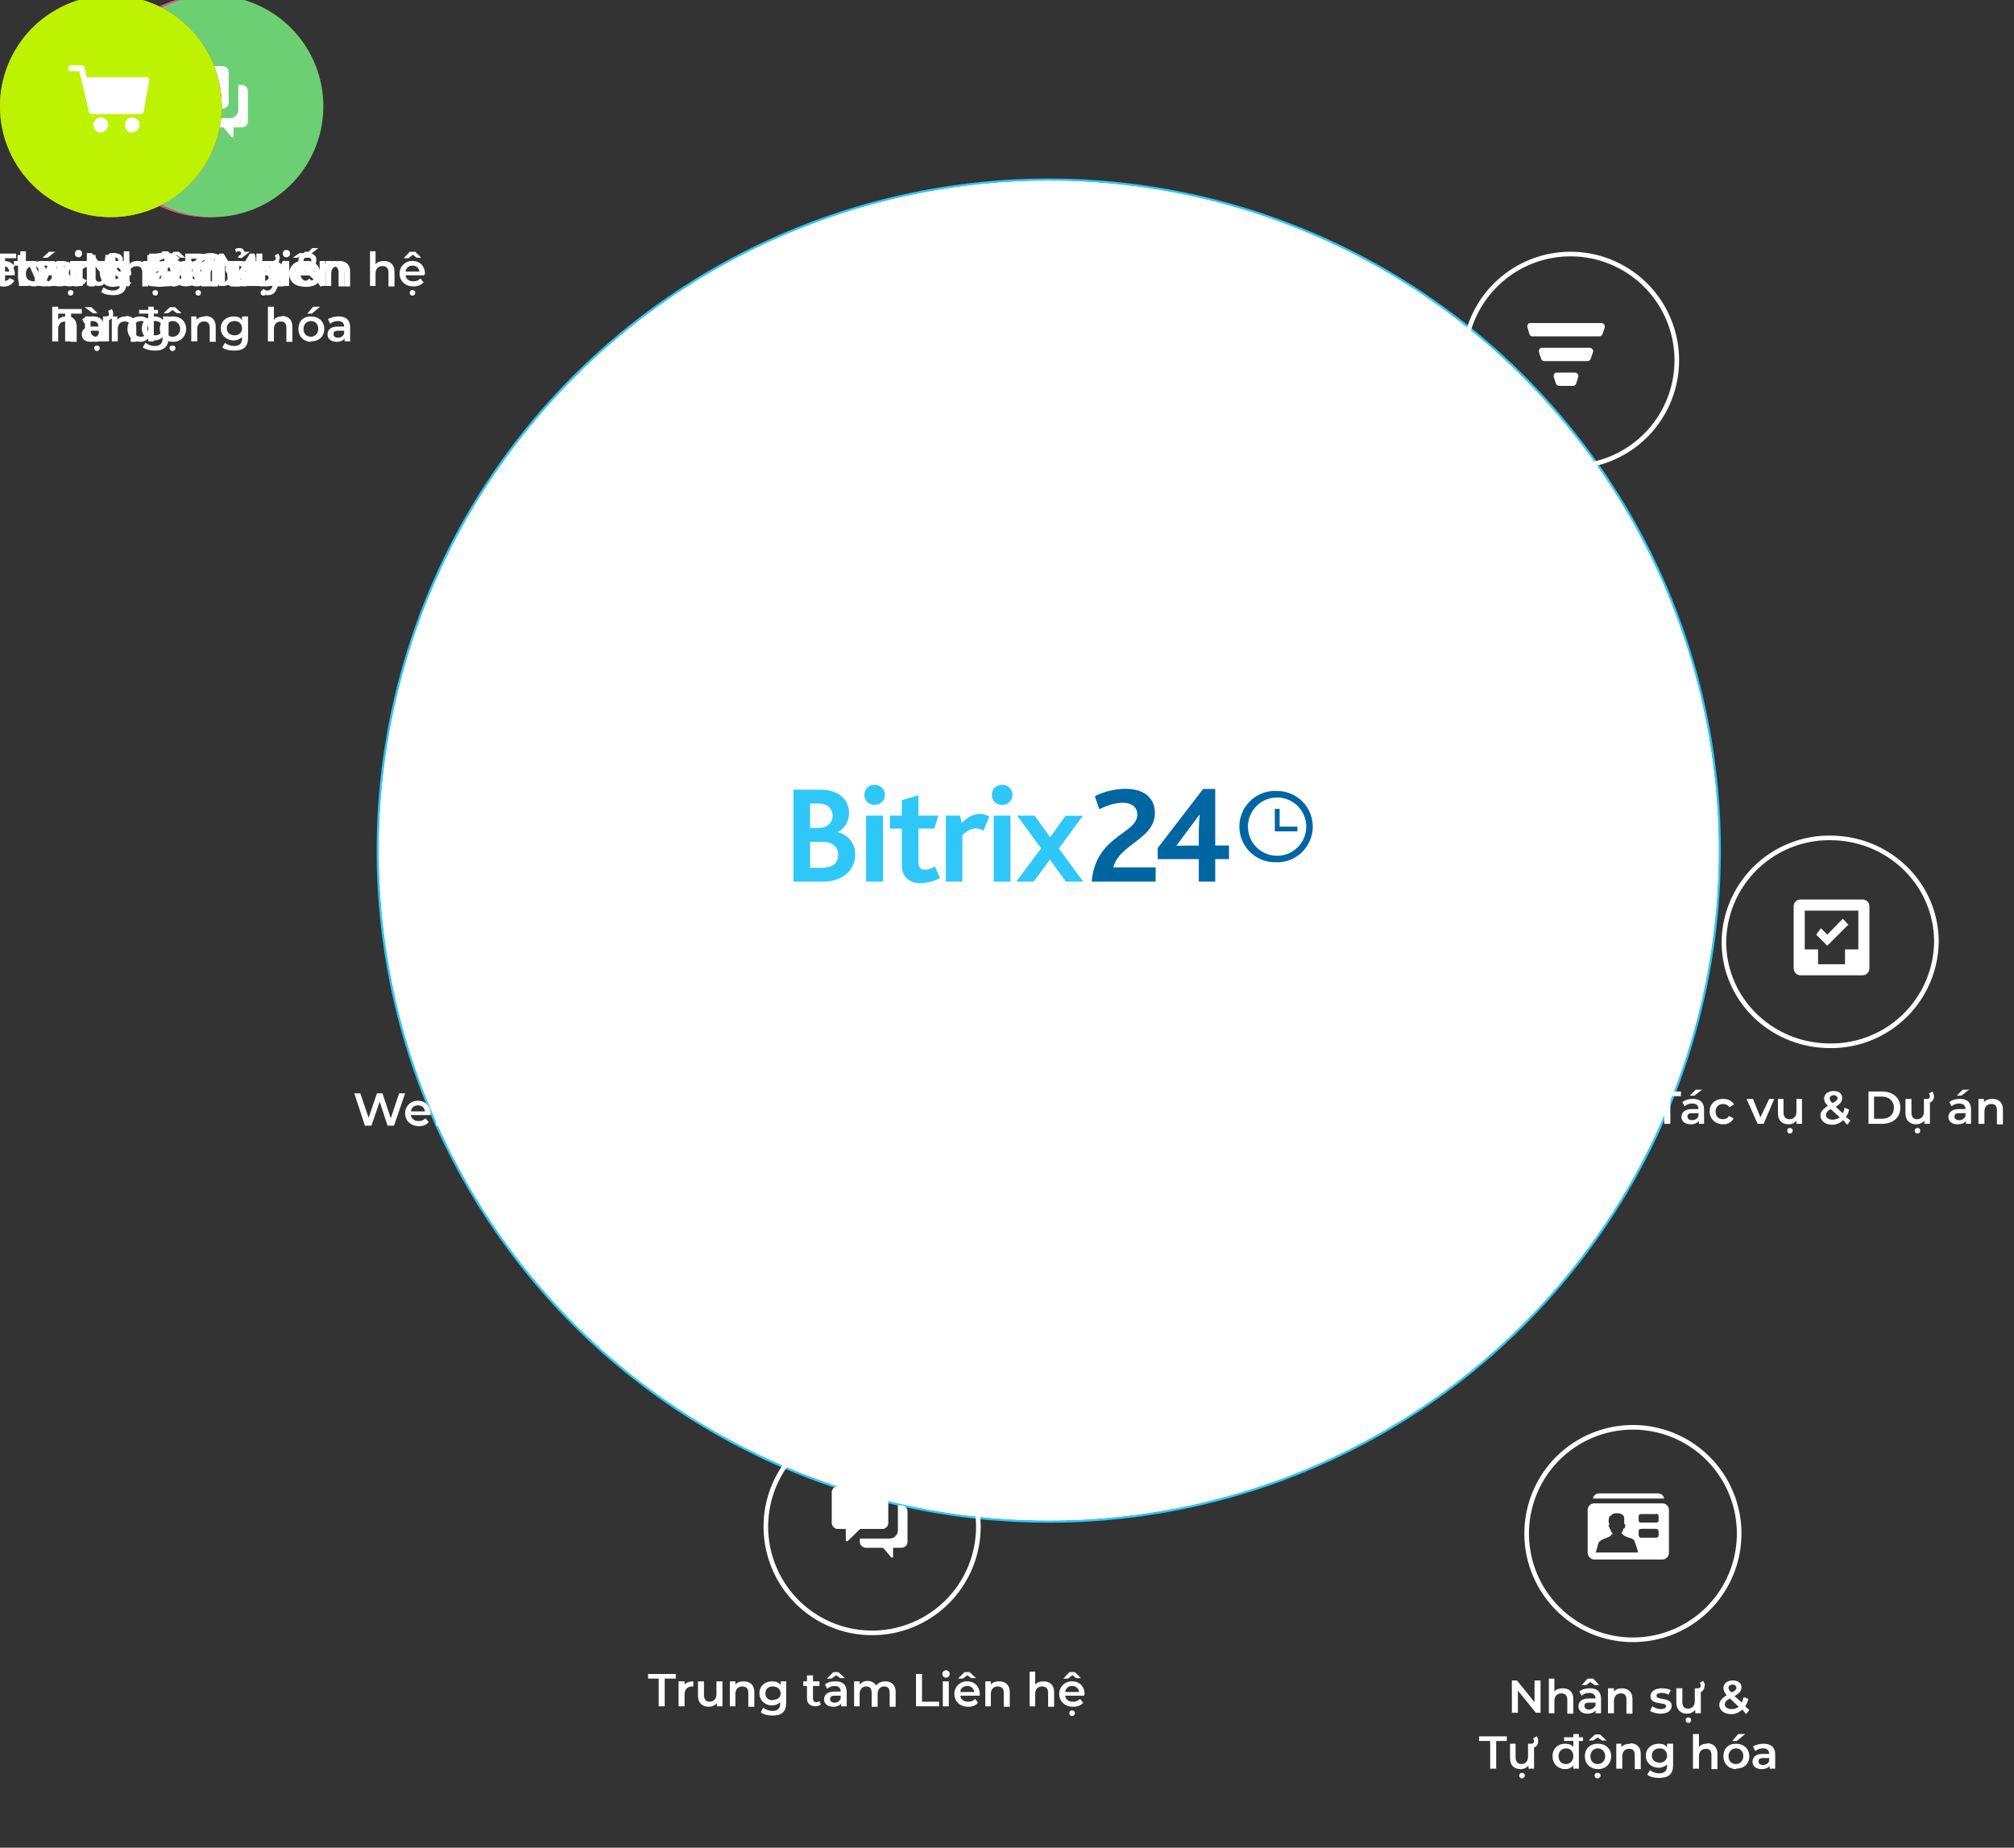 <svg xmlns="http://www.w3.org/2000/svg" xmlns:xlink="http://www.w3.org/1999/xlink" preserveAspectRatio="xMidYMid meet" width="436" height="400" viewBox="0 0 436 400" style="width:100%;height:100%;"><rect x="0" y="0" width="436" height="400" fill="#333333" stroke="none"/><defs><linearGradient id="paint0_linear_714_4364" x1="25.881" y1="0.488" x2="167.372" y2="3.784" gradientUnits="userSpaceOnUse"><stop stop-color="#2FC5F7"/><stop offset="1" stop-color="#3EA2F0"/></linearGradient><animateTransform repeatCount="indefinite" dur="11.04s" begin="0s" xlink:href="#_R_G_L_14_G" fill="freeze" attributeName="transform" from="0 0" to="1 1" type="scale" additive="sum" keyTimes="0;0.29;0.351;1" values="0 0;0 0;1 1;1 1" keySplines="0 0 0 1;0 0 0 1;0 0 0 0" calcMode="spline"/><animateTransform repeatCount="indefinite" dur="11.04s" begin="0s" xlink:href="#_R_G_L_13_G" fill="freeze" attributeName="transform" from="0 0" to="1 1" type="scale" additive="sum" keyTimes="0;0.725;0.786;1" values="0 0;0 0;1 1;1 1" keySplines="0 0 0 1;0 0 0 1;0 0 0 0" calcMode="spline"/><animateTransform repeatCount="indefinite" dur="11.04s" begin="0s" xlink:href="#_R_G_L_12_G" fill="freeze" attributeName="transform" from="0 0" to="1 1" type="scale" additive="sum" keyTimes="0;0.283;0.351;0.928;0.996;1" values="0 0;0 0;0.8 0.8;0.8 0.8;1 1;1 1" keySplines="0.333 0 0.667 1;0.333 0 0.667 1;0.167 0 0.667 1;0.333 0 0.667 1;0 0 0 0" calcMode="spline"/><animateTransform repeatCount="indefinite" dur="11.04s" begin="0s" xlink:href="#_R_G_L_12_G" fill="freeze" attributeName="transform" from="-44.5 -32" to="-44.5 -32" type="translate" additive="sum" keyTimes="0;1" values="-44.5 -32;-44.5 -32" keySplines="0 0 1 1" calcMode="spline"/><animateTransform repeatCount="indefinite" dur="11.04s" begin="0s" xlink:href="#_R_G_L_11_G_L_2_G" fill="freeze" attributeName="transform" from="0 0" to="1 1" type="scale" additive="sum" keyTimes="0;0.018;0.109;1" values="0 0;0 0;1 1;1 1" keySplines="0.333 0 0.667 1;0.333 0 0.667 1;0 0 0 0" calcMode="spline"/><animateTransform repeatCount="indefinite" dur="11.04s" begin="0s" xlink:href="#_R_G_L_11_G" fill="freeze" attributeName="transform" from="1 1" to="1.37 1.37" type="scale" additive="sum" keyTimes="0;0.018;0.145;0.272;0.315;1" values="1 1;1 1;1.62 1.62;1.62 1.62;1.37 1.37;1.37 1.37" keySplines="0.333 0 0.667 1;0.333 0 0.667 1;0.333 0 0.577 1;0 0 0 1;0 0 0 0" calcMode="spline"/><animateTransform repeatCount="indefinite" dur="11.04s" begin="0s" xlink:href="#_R_G_L_11_G" fill="freeze" attributeName="transform" from="-44.5 -32" to="-44.5 -32" type="translate" additive="sum" keyTimes="0;1" values="-44.5 -32;-44.5 -32" keySplines="0 0 1 1" calcMode="spline"/><animateTransform repeatCount="indefinite" dur="11.04s" begin="0s" xlink:href="#_R_G_L_10_G_L_2_G" fill="freeze" attributeName="transform" from="0 0" to="1 1" type="scale" additive="sum" keyTimes="0;0.475;0.565;1" values="0 0;0 0;1 1;1 1" keySplines="0.333 0 0.667 1;0.333 0 0.667 1;0 0 0 0" calcMode="spline"/><animateTransform repeatCount="indefinite" dur="11.04s" begin="0s" xlink:href="#_R_G_L_10_G" fill="freeze" attributeName="transform" from="1 1" to="1.37 1.37" type="scale" additive="sum" keyTimes="0;0.475;0.601;0.728;0.772;1" values="1 1;1 1;1.62 1.62;1.62 1.62;1.37 1.37;1.37 1.37" keySplines="0.333 0 0.667 1;0.333 0 0.667 1;0.333 0 0.577 1;0 0 0 1;0 0 0 0" calcMode="spline"/><animateTransform repeatCount="indefinite" dur="11.04s" begin="0s" xlink:href="#_R_G_L_10_G" fill="freeze" attributeName="transform" from="-44.5 -32" to="-44.5 -32" type="translate" additive="sum" keyTimes="0;1" values="-44.5 -32;-44.5 -32" keySplines="0 0 1 1" calcMode="spline"/><animateTransform repeatCount="indefinite" dur="11.04s" begin="0s" xlink:href="#_R_G_L_9_G_L_2_G" fill="freeze" attributeName="transform" from="0 0" to="1 1" type="scale" additive="sum" keyTimes="0;0.464;0.554;1" values="0 0;0 0;1 1;1 1" keySplines="0.333 0 0.667 1;0.333 0 0.667 1;0 0 0 0" calcMode="spline"/><animateTransform repeatCount="indefinite" dur="11.04s" begin="0s" xlink:href="#_R_G_L_9_G" fill="freeze" attributeName="transform" from="1 1" to="1.24 1.24" type="scale" additive="sum" keyTimes="0;0.464;0.591;0.707;0.75;1" values="1 1;1 1;1.62 1.62;1.62 1.62;1.24 1.24;1.24 1.24" keySplines="0.333 0 0.667 1;0.333 0 0.667 1;0.333 0 0.577 1;0 0 0 1;0 0 0 0" calcMode="spline"/><animateTransform repeatCount="indefinite" dur="11.04s" begin="0s" xlink:href="#_R_G_L_9_G" fill="freeze" attributeName="transform" from="-45 -30" to="-45 -30" type="translate" additive="sum" keyTimes="0;1" values="-45 -30;-45 -30" keySplines="0 0 1 1" calcMode="spline"/><animateTransform repeatCount="indefinite" dur="11.04s" begin="0s" xlink:href="#_R_G_L_8_G_L_2_G" fill="freeze" attributeName="transform" from="0 0" to="1 1" type="scale" additive="sum" keyTimes="0;0.453;0.543;1" values="0 0;0 0;1 1;1 1" keySplines="0.333 0 0.667 1;0.333 0 0.667 1;0 0 0 0" calcMode="spline"/><animateTransform repeatCount="indefinite" dur="11.04s" begin="0s" xlink:href="#_R_G_L_8_G" fill="freeze" attributeName="transform" from="1 1" to="1.62 1.62" type="scale" additive="sum" keyTimes="0;0.453;0.58;1" values="1 1;1 1;1.62 1.62;1.62 1.62" keySplines="0.333 0 0.667 1;0.333 0 0.667 1;0 0 0 0" calcMode="spline"/><animateTransform repeatCount="indefinite" dur="11.04s" begin="0s" xlink:href="#_R_G_L_8_G" fill="freeze" attributeName="transform" from="-24 -29.5" to="-24 -29.5" type="translate" additive="sum" keyTimes="0;1" values="-24 -29.5;-24 -29.5" keySplines="0 0 1 1" calcMode="spline"/><animateTransform repeatCount="indefinite" dur="11.04s" begin="0s" xlink:href="#_R_G_L_7_G_L_2_G" fill="freeze" attributeName="transform" from="0 0" to="1 1" type="scale" additive="sum" keyTimes="0;0.029;0.12;1" values="0 0;0 0;1 1;1 1" keySplines="0.333 0 0.667 1;0.333 0 0.667 1;0 0 0 0" calcMode="spline"/><animateTransform repeatCount="indefinite" dur="11.04s" begin="0s" xlink:href="#_R_G_L_7_G" fill="freeze" attributeName="transform" from="1 1" to="1.62 1.62" type="scale" additive="sum" keyTimes="0;0.029;0.159;1" values="1 1;1 1;1.62 1.62;1.62 1.62" keySplines="0.333 0 0.667 1;0.333 0 0.667 1;0 0 0 0" calcMode="spline"/><animateTransform repeatCount="indefinite" dur="11.04s" begin="0s" xlink:href="#_R_G_L_7_G" fill="freeze" attributeName="transform" from="-24 -31" to="-24 -31" type="translate" additive="sum" keyTimes="0;1" values="-24 -31;-24 -31" keySplines="0 0 1 1" calcMode="spline"/><animateTransform repeatCount="indefinite" dur="11.04s" begin="0s" xlink:href="#_R_G_L_6_G_L_2_G" fill="freeze" attributeName="transform" from="0 0" to="1 1" type="scale" additive="sum" keyTimes="0;0.018;0.109;1" values="0 0;0 0;1 1;1 1" keySplines="0.333 0 0.667 1;0.333 0 0.667 1;0 0 0 0" calcMode="spline"/><animateTransform repeatCount="indefinite" dur="11.04s" begin="0s" xlink:href="#_R_G_L_6_G" fill="freeze" attributeName="transform" from="1 1" to="1.62 1.62" type="scale" additive="sum" keyTimes="0;0.018;0.145;1" values="1 1;1 1;1.62 1.62;1.62 1.62" keySplines="0.333 0 0.667 1;0.333 0 0.667 1;0 0 0 0" calcMode="spline"/><animateTransform repeatCount="indefinite" dur="11.04s" begin="0s" xlink:href="#_R_G_L_6_G" fill="freeze" attributeName="transform" from="-24 -32" to="-24 -32" type="translate" additive="sum" keyTimes="0;1" values="-24 -32;-24 -32" keySplines="0 0 1 1" calcMode="spline"/><animateTransform repeatCount="indefinite" dur="11.04s" begin="0s" xlink:href="#_R_G_L_5_G" fill="freeze" attributeName="transform" from="0 0" to="1 1" type="scale" additive="sum" keyTimes="0;0.728;0.797;0.888;0.957;1" values="0 0;0 0;0.8 0.8;0.8 0.8;1 1;1 1" keySplines="0.333 0 0.667 1;0.333 0 0.667 1;0.167 0 0.667 1;0.333 0 0.667 1;0 0 0 0" calcMode="spline"/><animateTransform repeatCount="indefinite" dur="11.04s" begin="0s" xlink:href="#_R_G_L_5_G" fill="freeze" attributeName="transform" from="-44.5 -32" to="-44.5 -32" type="translate" additive="sum" keyTimes="0;1" values="-44.5 -32;-44.5 -32" keySplines="0 0 1 1" calcMode="spline"/><animateTransform repeatCount="indefinite" dur="11.04s" begin="0s" xlink:href="#_R_G_L_4_G" fill="freeze" attributeName="transform" from="0 0" to="1 1" type="scale" additive="sum" keyTimes="0;0.717;0.786;0.899;0.967;1" values="0 0;0 0;0.8 0.8;0.8 0.8;1 1;1 1" keySplines="0.333 0 0.667 1;0.333 0 0.667 1;0.167 0 0.667 1;0.333 0 0.667 1;0 0 0 0" calcMode="spline"/><animateTransform repeatCount="indefinite" dur="11.04s" begin="0s" xlink:href="#_R_G_L_4_G" fill="freeze" attributeName="transform" from="-45 -30" to="-45 -30" type="translate" additive="sum" keyTimes="0;1" values="-45 -30;-45 -30" keySplines="0 0 1 1" calcMode="spline"/><animateTransform repeatCount="indefinite" dur="11.04s" begin="0s" xlink:href="#_R_G_L_3_G" fill="freeze" attributeName="transform" from="0 0" to="1 1" type="scale" additive="sum" keyTimes="0;0.707;0.775;0.909;0.978;1" values="0 0;0 0;0.8 0.8;0.8 0.8;1 1;1 1" keySplines="0.333 0 0.667 1;0.333 0 0.667 1;0.167 0 0.667 1;0.333 0 0.667 1;0 0 0 0" calcMode="spline"/><animateTransform repeatCount="indefinite" dur="11.04s" begin="0s" xlink:href="#_R_G_L_3_G" fill="freeze" attributeName="transform" from="-24 -29.5" to="-24 -29.5" type="translate" additive="sum" keyTimes="0;1" values="-24 -29.5;-24 -29.5" keySplines="0 0 1 1" calcMode="spline"/><animateTransform repeatCount="indefinite" dur="11.04s" begin="0s" xlink:href="#_R_G_L_2_G" fill="freeze" attributeName="transform" from="0 0" to="1 1" type="scale" additive="sum" keyTimes="0;0.283;0.351;0.92;0.989;1" values="0 0;0 0;0.8 0.8;0.8 0.8;1 1;1 1" keySplines="0.333 0 0.667 1;0.333 0 0.667 1;0.167 0 0.667 1;0.333 0 0.667 1;0 0 0 0" calcMode="spline"/><animateTransform repeatCount="indefinite" dur="11.04s" begin="0s" xlink:href="#_R_G_L_2_G" fill="freeze" attributeName="transform" from="-24 -31" to="-24 -31" type="translate" additive="sum" keyTimes="0;1" values="-24 -31;-24 -31" keySplines="0 0 1 1" calcMode="spline"/><animateTransform repeatCount="indefinite" dur="11.04s" begin="0s" xlink:href="#_R_G_L_1_G" fill="freeze" attributeName="transform" from="0 0" to="1 1" type="scale" additive="sum" keyTimes="0;0.272;0.341;0.931;1" values="0 0;0 0;0.8 0.8;0.8 0.8;1 1" keySplines="0.333 0 0.667 1;0.333 0 0.667 1;0.167 0 0.667 1;0.333 0 0.667 1" calcMode="spline"/><animateTransform repeatCount="indefinite" dur="11.04s" begin="0s" xlink:href="#_R_G_L_1_G" fill="freeze" attributeName="transform" from="-24 -32" to="-24 -32" type="translate" additive="sum" keyTimes="0;1" values="-24 -32;-24 -32" keySplines="0 0 1 1" calcMode="spline"/><animate repeatCount="indefinite" dur="11.04s" begin="0s" xlink:href="#_R_G_L_14_G" fill="freeze" attributeName="opacity" from=".8" to="0" keyTimes="0;0.29;0.351;1" values="0.75;0.75;0;0" keySplines="0.333 0 0.667 1;0.333 0 0.667 1;0 0 0 0" calcMode="spline"/><animate repeatCount="indefinite" dur="11.04s" begin="0s" xlink:href="#_R_G_L_14_G_M" fill="freeze" attributeName="opacity" from="1" to="0" keyTimes="0;0.351;0.351;1" values="1;1;0;0" keySplines="0 0 0 0;0 0 0 0;0 0 0 0" calcMode="spline"/><animate repeatCount="indefinite" dur="11.04s" begin="0s" xlink:href="#_R_G_L_13_G" fill="freeze" attributeName="opacity" from=".8" to="0" keyTimes="0;0.725;0.786;1" values="0.75;0.75;0;0" keySplines="0.333 0 0.667 1;0.333 0 0.667 1;0 0 0 0" calcMode="spline"/><animate repeatCount="indefinite" dur="11.04s" begin="0s" xlink:href="#_R_G_L_13_G_M" fill="freeze" attributeName="opacity" from="0" to="0" keyTimes="0;0.725;0.725;0.786;0.786;1" values="0;0;1;1;0;0" keySplines="0 0 0 0;0 0 0 0;0 0 0 0;0 0 0 0;0 0 0 0" calcMode="spline"/><animate repeatCount="indefinite" dur="11.04s" begin="0s" xlink:href="#_R_G_L_12_G_M" fill="freeze" attributeName="opacity" from="0" to="1" keyTimes="0;0.283;0.283;1" values="0;0;1;1" keySplines="0 0 0 0;0 0 0 0;0 0 0 0" calcMode="spline"/><animate repeatCount="indefinite" dur="11.04s" begin="0s" xlink:href="#_R_G_L_11_G_L_2_G" fill="freeze" attributeName="opacity" from=".8" to="1" keyTimes="0;0.018;0.109;1" values="0.75;0.75;1;1" keySplines="0.333 0 0.667 1;0.333 0 0.667 1;0 0 0 0" calcMode="spline"/><animate repeatCount="indefinite" dur="11.04s" begin="0s" xlink:href="#_R_G_L_11_G_M" fill="freeze" attributeName="opacity" from="1" to="0" keyTimes="0;0.301;0.301;1" values="1;1;0;0" keySplines="0 0 0 0;0 0 0 0;0 0 0 0" calcMode="spline"/><animate repeatCount="indefinite" dur="11.04s" begin="0s" xlink:href="#_R_G_L_10_G_L_2_G" fill="freeze" attributeName="opacity" from=".8" to="1" keyTimes="0;0.475;0.565;1" values="0.75;0.75;1;1" keySplines="0.333 0 0.667 1;0.333 0 0.667 1;0 0 0 0" calcMode="spline"/><animate repeatCount="indefinite" dur="11.04s" begin="0s" xlink:href="#_R_G_L_10_G_M" fill="freeze" attributeName="opacity" from="1" to="0" keyTimes="0;0.757;0.757;1" values="1;1;0;0" keySplines="0 0 0 0;0 0 0 0;0 0 0 0" calcMode="spline"/><animate repeatCount="indefinite" dur="11.04s" begin="0s" xlink:href="#_R_G_L_9_G_L_2_G" fill="freeze" attributeName="opacity" from=".8" to="1" keyTimes="0;0.464;0.554;1" values="0.75;0.75;1;1" keySplines="0.333 0 0.667 1;0.333 0 0.667 1;0 0 0 0" calcMode="spline"/><animate repeatCount="indefinite" dur="11.04s" begin="0s" xlink:href="#_R_G_L_9_G_M" fill="freeze" attributeName="opacity" from="1" to="0" keyTimes="0;0.75;0.75;1" values="1;1;0;0" keySplines="0 0 0 0;0 0 0 0;0 0 0 0" calcMode="spline"/><animate repeatCount="indefinite" dur="11.04s" begin="0s" xlink:href="#_R_G_L_8_G_L_2_G" fill="freeze" attributeName="opacity" from=".8" to="1" keyTimes="0;0.453;0.543;1" values="0.75;0.75;1;1" keySplines="0.333 0 0.667 1;0.333 0 0.667 1;0 0 0 0" calcMode="spline"/><animate repeatCount="indefinite" dur="11.04s" begin="0s" xlink:href="#_R_G_L_8_G_M" fill="freeze" attributeName="opacity" from="1" to="0" keyTimes="0;0.75;0.75;1" values="1;1;0;0" keySplines="0 0 0 0;0 0 0 0;0 0 0 0" calcMode="spline"/><animate repeatCount="indefinite" dur="11.04s" begin="0s" xlink:href="#_R_G_L_7_G_L_2_G" fill="freeze" attributeName="opacity" from=".8" to="1" keyTimes="0;0.029;0.12;1" values="0.75;0.75;1;1" keySplines="0.333 0 0.667 1;0.333 0 0.667 1;0 0 0 0" calcMode="spline"/><animate repeatCount="indefinite" dur="11.04s" begin="0s" xlink:href="#_R_G_L_7_G_M" fill="freeze" attributeName="opacity" from="1" to="0" keyTimes="0;0.301;0.301;1" values="1;1;0;0" keySplines="0 0 0 0;0 0 0 0;0 0 0 0" calcMode="spline"/><animate repeatCount="indefinite" dur="11.04s" begin="0s" xlink:href="#_R_G_L_6_G_L_2_G" fill="freeze" attributeName="opacity" from=".8" to="1" keyTimes="0;0.018;0.109;1" values="0.75;0.75;1;1" keySplines="0.333 0 0.667 1;0.333 0 0.667 1;0 0 0 0" calcMode="spline"/><animate repeatCount="indefinite" dur="11.04s" begin="0s" xlink:href="#_R_G_L_6_G_M" fill="freeze" attributeName="opacity" from="1" to="0" keyTimes="0;0.301;0.301;1" values="1;1;0;0" keySplines="0 0 0 0;0 0 0 0;0 0 0 0" calcMode="spline"/><animate repeatCount="indefinite" dur="11.04s" begin="0s" xlink:href="#_R_G_L_5_G_M" fill="freeze" attributeName="opacity" from="0" to="1" keyTimes="0;0.728;0.728;1" values="0;0;1;1" keySplines="0 0 0 0;0 0 0 0;0 0 0 0" calcMode="spline"/><animate repeatCount="indefinite" dur="11.04s" begin="0s" xlink:href="#_R_G_L_4_G_M" fill="freeze" attributeName="opacity" from="0" to="1" keyTimes="0;0.717;0.717;1" values="0;0;1;1" keySplines="0 0 0 0;0 0 0 0;0 0 0 0" calcMode="spline"/><animate repeatCount="indefinite" dur="11.04s" begin="0s" xlink:href="#_R_G_L_3_G_M" fill="freeze" attributeName="opacity" from="0" to="1" keyTimes="0;0.707;0.707;1" values="0;0;1;1" keySplines="0 0 0 0;0 0 0 0;0 0 0 0" calcMode="spline"/><animate repeatCount="indefinite" dur="11.04s" begin="0s" xlink:href="#_R_G_L_2_G_M" fill="freeze" attributeName="opacity" from="0" to="1" keyTimes="0;0.283;0.283;1" values="0;0;1;1" keySplines="0 0 0 0;0 0 0 0;0 0 0 0" calcMode="spline"/><animate repeatCount="indefinite" dur="11.04s" begin="0s" xlink:href="#_R_G_L_1_G_M" fill="freeze" attributeName="opacity" from="0" to="1" keyTimes="0;0.272;0.272;1" values="0;0;1;1" keySplines="0 0 0 0;0 0 0 0;0 0 0 0" calcMode="spline"/><animate attributeType="XML" attributeName="opacity" dur="11s" from="0" to="1" xlink:href="#time_group"/><animateMotion repeatCount="indefinite" dur="11.04s" begin="0s" xlink:href="#_R_G_L_11_G" fill="freeze" keyTimes="0;0.018;0.145;0.272;0.315;1" path="M308.5 309 C308.5,309 308.5,309 308.5,309 C307.33,308.17 302.67,304.83 301.5,304 C301.5,304 301.5,304 301.5,304 C288.67,282.08 237.33,194.42 224.5,172.5 C224.5,172.5 224.5,172.5 224.5,172.5" keyPoints="0;0;0.05;0.05;1;1" keySplines="0.333 0 0.667 1;0.333 0 0.667 1;0.333 0.333 0.41 0.41;0 0 0 1;0 0 0 0" calcMode="spline"/><animateMotion repeatCount="indefinite" dur="11.04s" begin="0s" xlink:href="#_R_G_L_10_G" fill="freeze" keyTimes="0;0.475;0.601;0.707;0.75;1" path="M295 55 C295,55 295,55 295,55 C294.92,55.75 294.58,58.75 294.5,59.5 C294.5,59.5 294.5,59.5 294.5,59.5 C283.55,79.92 239.76,161.62 228.82,182.04 C228.82,182.04 228.82,182.04 228.82,182.04" keyPoints="0;0;0.03;0.03;1;1" keySplines="0.333 0 0.667 1;0.333 0 0.667 1;0.333 0.333 0.41 0.41;0 0 0 1;0 0 0 0" calcMode="spline"/><animateMotion repeatCount="indefinite" dur="11.04s" begin="0s" xlink:href="#_R_G_L_9_G" fill="freeze" keyTimes="0;0.464;0.591;0.707;0.75;1" path="M142.75 307.5 C142.75,307.5 142.75,307.5 142.75,307.5 C142.75,308.04 142.75,310.21 142.75,310.75 C142.75,310.75 142.75,310.75 142.75,310.75 C156.54,287.79 211.71,195.96 225.5,173 C225.5,173 225.5,173 225.5,173" keyPoints="0;0;0.02;0.02;1;1" keySplines="0.333 0 0.667 1;0.333 0 0.667 1;0.333 0.333 0.41 0.41;0 0 0 1;0 0 0 0" calcMode="spline"/><animateMotion repeatCount="indefinite" dur="11.04s" begin="0s" xlink:href="#_R_G_L_8_G" fill="freeze" keyTimes="0;0.453;0.58;0.707;0.75;1" path="M152.75 52.5 C152.75,52.5 152.75,52.5 152.75,52.5 C153,53.17 154,55.83 154.25,56.5 C154.25,56.5 154.25,56.5 154.25,56.5 C167.46,76.83 220.29,158.17 233.5,178.5 C233.5,178.5 233.5,178.5 233.5,178.5" keyPoints="0;0;0.03;0.03;1;1" keySplines="0.333 0 0.667 1;0.333 0 0.667 1;0.333 0.333 0.41 0.41;0 0 0 1;0 0 0 0" calcMode="spline"/><animateMotion repeatCount="indefinite" dur="11.04s" begin="0s" xlink:href="#_R_G_L_7_G" fill="freeze" keyTimes="0;0.029;0.159;0.272;0.315;1" path="M372.24 181.37 C372.24,181.37 372.24,181.37 372.24,181.37 C372.2,181.91 372.04,184.08 371.99,184.62 C371.99,184.62 371.99,184.62 371.99,184.62 C349.24,184.91 235.49,186.37 235.49,186.37 C235.49,186.37 235.49,186.37 235.49,186.37" keyPoints="0;0;0.02;0.02;1;1" keySplines="0.333 0 0.667 1;0.333 0 0.667 1;0.167 0.167 0.667 0.667;0.167 0 0 1;0 0 0 0" calcMode="spline"/><animateMotion repeatCount="indefinite" dur="11.04s" begin="0s" xlink:href="#_R_G_L_6_G" fill="freeze" keyTimes="0;0.018;0.145;0.272;0.315;1" path="M89.92 181.81 C89.92,181.81 89.92,181.81 89.92,181.81 C89.79,182.56 89.29,185.56 89.17,186.31 C89.17,186.31 89.17,186.31 89.17,186.31 C89.17,186.31 217.92,185.06 217.92,185.06 C217.92,185.06 217.92,185.06 217.92,185.06" keyPoints="0;0;0.03;0.03;1;1" keySplines="0.333 0 0.667 1;0.333 0 0.667 1;0.167 0.167 0.667 0.667;0 0 0 1;0 0 0 0" calcMode="spline"/></defs><g id="_R_G"><g id="_R_G_L_16_G" transform="rotate(180 114 90.2)"><path id="_R_G_L_16_G_D_0_P_0" fill="url(#paint0_linear_714_4364)" fill-opacity="1" fill-rule="nonzero" d="M-89.7-7.2A90 90 0 1 1 89.8 7.3 90 90 0 0 1-89.7-7.2z"/></g><g id="_R_G_L_15_G" transform="translate(227.7 181.1)"><path id="_R_G_L_15_G_D_0_P_0" stroke="#2fc6f6" stroke-linecap="round" stroke-linejoin="round" fill="none" stroke-width="1" stroke-opacity="1" d="M-141.7-30.6a145 145 0 1 0 283.4 61.2 145 145 0 0 0-283.4-61.2z"/></g><g id="_R_G_L_14_G_M"><g id="_R_G_L_14_G" transform="translate(227.7 181.1)"><path id="_R_G_L_14_G_D_0_P_0" fill="#fff" fill-opacity="1" fill-rule="nonzero" d="M-141.7-30.6a145 145 0 1 0 283.4 61.2 145 145 0 0 0-283.4-61.2z"/></g></g><g id="_R_G_L_13_G_M"><g id="_R_G_L_13_G" transform="translate(227.7 181.1)"><path id="_R_G_L_13_G_D_0_P_0" fill="#fff" fill-opacity="1" fill-rule="nonzero" d="M-141.7-30.6a145 145 0 1 0 283.4 61.2 145 145 0 0 0-283.4-61.2z"/></g></g><g id="_R_G_L_12_G_M"><g id="_R_G_L_12_G" transform="translate(308.5 309)"><g id="_R_G_L_12_G_L_2_G" transform="translate(45 23)"><path id="_R_G_L_12_G_L_2_G_D_0_P_0" stroke="#fff" stroke-linecap="round" stroke-linejoin="round" fill="none" stroke-width="1" stroke-opacity="1" d="M0-23a23 23 0 1 1 0 46 23 23 0 0 1 0-46z"/></g><g id="_R_G_L_12_G_L_1_G" transform="translate(35.5 13)"><g id="_R_G_L_12_G_L_1_G_L_0_G" transform="matrix(.8 0 0 .8 -.3 1.3)"><path id="_R_G_L_12_G_L_1_G_L_0_G_D_0_P_0" fill="#fff" fill-opacity="1" fill-rule="nonzero" d="M20.2 2.7c1 0 1.8.8 1.8 1.8v11.6c0 1-.8 1.8-1.8 1.8H1.8C.8 17.9 0 17 0 16V4.5c0-1 .8-1.8 1.8-1.8h18.4zM6.5 6c-1-.2-.8 1.9-.8 1.9l.2.5c-.4.2-.2.5 0 .8v.1c0 .5.3.4.3.4 0 .8.5 1 .5 1v.4h-.4v.4l-1.1.5-.5.2c-.8.3-1.6.7-1.8 1.3L2.2 16h11.4c0-.7-.9-3-.9-3 0-.4-.6-.8-1.8-1.1l-1.2-.5-.1-.4h-.4v-.5c.5-.1.4-1 .4-1 .2.2.4 0 .5-.3v-.1c.3-.9-.2-.8-.2-.8V6.6C9.7 4.8 6.1 5.3 6.5 6zm12 3.6h-4c-.4 0-.7.2-.7.6v1c0 .4.2.7.5.8h4.3c.3 0 .6-.3.6-.6v-1.1c0-.4-.3-.7-.6-.7zm0-4h-4c-.4 0-.7.2-.7.5v1.2c0 .3.2.6.5.6h4.3c.3 0 .6-.2.6-.5V6.2c0-.4-.3-.7-.6-.7zM19 0c.9 0 1.6.6 1.7 1.4H1.4C1.6.6 2.3 0 3 0h15.8z"/></g></g><g id="_R_G_L_12_G_L_0_G" transform="translate(25 54)"><g id="_R_G_L_12_G_L_0_G_L_0_G" transform="translate(60.6 13.5)" fill="#fff" fill-opacity="1" fill-rule="nonzero"><path id="_R_G_L_12_G_L_0_G_L_0_G_D_0_P_0" d="M-12.4 5.6c-.7 0-1-.3-1-.8 0-.4.2-.7 1-.7h1.3v.6c-.2.6-.7.9-1.3.9zm.1-4.6c-.8 0-1.7.2-2.3.6l.5 1c.4-.4 1-.6 1.7-.6.9 0 1.3.5 1.3 1.2h-1.4c-1.6 0-2.2.8-2.2 1.7 0 1 .8 1.6 2 1.6.8 0 1.4-.3 1.7-.7v.6h1.2V3.3c0-1.6-1-2.3-2.5-2.3z"/><path id="_R_G_L_12_G_L_0_G_L_0_G_D_1_P_0" d="M-18.3 5.4c-.9 0-1.6-.6-1.6-1.7 0-1 .7-1.7 1.6-1.7 1 0 1.6.7 1.6 1.7s-.7 1.7-1.6 1.7zm0 1c1.7 0 2.9-1 2.9-2.7 0-1.6-1.2-2.7-2.9-2.7C-19.9 1-21 2-21 3.7s1.2 2.8 2.8 2.8zm-.8-6h1l1.8-1.5h-1.5L-19 .3z"/><path id="_R_G_L_12_G_L_0_G_L_0_G_D_2_P_0" d="M-24.6 1c-.7 0-1.3.2-1.7.7v-2.8h-1.3v7.5h1.3V3.7c0-1 .6-1.6 1.5-1.6.8 0 1.2.4 1.2 1.4v3h1.3V3.2c0-1.6-1-2.3-2.3-2.3z"/><path id="_R_G_L_12_G_L_0_G_L_0_G_D_3_P_0" d="M-34.8 5.1c-1 0-1.7-.6-1.7-1.5 0-1 .7-1.6 1.7-1.6s1.6.7 1.6 1.6c0 .9-.7 1.5-1.6 1.5zm1.6-4v.7c-.4-.6-1-.8-1.8-.8-1.6 0-2.8 1-2.8 2.6 0 1.5 1.2 2.6 2.8 2.6.7 0 1.3-.3 1.8-.7v.3c0 1-.5 1.6-1.7 1.6-.8 0-1.6-.3-2-.7l-.6 1c.6.5 1.6.7 2.6.7 2 0 3-.8 3-2.8V1h-1.3z"/><path id="_R_G_L_12_G_L_0_G_L_0_G_D_4_P_0" d="M-41.1 1c-.8 0-1.5.2-2 .7V1h-1.1v5.4h1.3V3.7c0-1 .6-1.6 1.5-1.6.8 0 1.2.4 1.2 1.4v3h1.3V3.2c0-1.6-1-2.3-2.3-2.3z"/><path id="_R_G_L_12_G_L_0_G_L_0_G_D_5_P_0" d="M-48.3 7.3c-.3 0-.6.2-.6.6 0 .3.3.6.6.6.4 0 .7-.3.7-.6 0-.4-.3-.6-.6-.6zm0-1.9c-.8 0-1.5-.6-1.5-1.7 0-1 .7-1.7 1.6-1.7.9 0 1.6.7 1.6 1.7s-.7 1.7-1.6 1.7zm0-4.4C-49.8 1-51 2-51 3.7s1.2 2.8 2.9 2.8c1.6 0 2.8-1.2 2.8-2.8 0-1.6-1.2-2.7-2.8-2.7zm0-1.4 1 .7h1L-47.7-1h-1.1L-50.2.3h1l1-.7z"/><path id="_R_G_L_12_G_L_0_G_L_0_G_D_6_P_0" d="M-55.1 5.4c-.9 0-1.6-.6-1.6-1.7 0-1 .7-1.7 1.6-1.7 1 0 1.6.7 1.6 1.7s-.7 1.7-1.6 1.7zm3.7-5.8h-.9v-.7h-1.2v.7h-2v.8h2v1.3c-.4-.5-1-.7-1.8-.7-1.5 0-2.7 1-2.7 2.7 0 1.7 1.2 2.8 2.8 2.8.7 0 1.3-.3 1.7-.8v.7h1.2v-6h.9v-.8z"/><path id="_R_G_L_12_G_L_0_G_L_0_G_D_7_P_0" d="M-64.6 7.3c-.4 0-.6.2-.6.6 0 .3.2.6.6.6.3 0 .6-.3.6-.6 0-.4-.3-.6-.6-.6zm3.5-6.9c0-.3-.1-.7-.3-1l-.8.4.2.6c0 .4-.2.6-.6.6h-.7v2.8c0 1-.6 1.6-1.4 1.6-.8 0-1.3-.5-1.3-1.5V1h-1.2v3.1c0 1.6.9 2.4 2.3 2.4.7 0 1.3-.3 1.7-.8v.7h1.2V1.8c.6-.2.9-.7.9-1.4z"/><path id="_R_G_L_12_G_L_0_G_L_0_G_D_8_P_0" d="M-71.5 6.4h1.3v-6h2.3v-1h-6v1h2.4v6z"/><path id="_R_G_L_12_G_L_0_G_L_0_G_D_9_P_0" d="M-19.2-6.5c-.9 0-1.5-.4-1.5-1 0-.5.3-.9 1.1-1.3l1.9 1.8c-.4.3-1 .5-1.5.5zm.2-5.3c.5 0 .8.3.8.7 0 .3-.2.6-1 1-.6-.4-.7-.7-.7-1 0-.4.3-.7.9-.7zm3.6 5.5-.9-.8c.3-.5.6-1 .7-1.6l-1-.4-.4 1.2-1.6-1.4c1-.6 1.5-1.1 1.5-1.9 0-1-.8-1.5-1.9-1.5-1.2 0-2 .7-2 1.6 0 .6.2 1 .7 1.6-1.1.7-1.6 1.3-1.6 2.1 0 1.1 1 2 2.6 2 1 0 1.7-.4 2.4-1l.8 1 .7-.9z"/><path id="_R_G_L_12_G_L_0_G_L_0_G_D_10_P_0" d="M-28.6-4.7c-.3 0-.6.2-.6.6 0 .3.3.6.6.6.4 0 .6-.3.6-.6 0-.4-.2-.6-.6-.6zm3.6-6.9c0-.3-.2-.7-.4-1l-.7.4.2.6c0 .4-.3.6-.7.6h-.6v2.8c0 1-.6 1.6-1.5 1.6-.8 0-1.2-.5-1.2-1.5V-11h-1.3v3.1c0 1.6 1 2.4 2.3 2.4.7 0 1.3-.3 1.8-.8v.7h1.2v-4.6c.5-.2.8-.7.8-1.4z"/><path id="_R_G_L_12_G_L_0_G_L_0_G_D_11_P_0" d="M-34.6-5.5c1.5 0 2.4-.7 2.4-1.7 0-2-3.3-1.1-3.3-2.2 0-.3.3-.6 1.1-.6.5 0 1 .1 1.5.4l.5-1c-.5-.3-1.3-.4-2-.4-1.4 0-2.4.7-2.4 1.7 0 2.1 3.4 1.1 3.4 2.2 0 .3-.4.6-1.2.6-.6 0-1.4-.3-1.8-.6l-.5 1c.5.3 1.4.6 2.3.6z"/><path id="_R_G_L_12_G_L_0_G_L_0_G_D_12_P_0" d="M-42.9-11c-.8 0-1.4.2-1.8.7v-.7H-46v5.4h1.3v-2.7c0-1 .6-1.6 1.5-1.6.8 0 1.2.4 1.2 1.4v3h1.3v-3.2c0-1.6-1-2.3-2.3-2.3z"/><path id="_R_G_L_12_G_L_0_G_L_0_G_D_13_P_0" d="M-50.1-6.4c-.6 0-1-.3-1-.8 0-.4.2-.7 1-.7h1.4v.6c-.3.6-.8.9-1.4.9zm.2-4.6c-.9 0-1.7.2-2.3.7l.5.9c.4-.4 1-.6 1.6-.6 1 0 1.4.5 1.4 1.2h-1.4c-1.7 0-2.3.8-2.3 1.7 0 1 .8 1.6 2 1.6.8 0 1.4-.3 1.7-.7v.6h1.2v-3.1c0-1.6-.9-2.3-2.4-2.3zm0-1.4 1 .7h1l-1.3-1.4h-1.2l-1.3 1.4h1l.9-.7z"/><path id="_R_G_L_12_G_L_0_G_L_0_G_D_14_P_0" d="M-55.8-11c-.7 0-1.4.2-1.8.7v-2.8h-1.2v7.5h1.2v-2.7c0-1 .6-1.6 1.5-1.6.8 0 1.3.4 1.3 1.4v3h1.3v-3.2c0-1.6-1-2.3-2.3-2.3z"/><path id="_R_G_L_12_G_L_0_G_L_0_G_D_15_P_0" d="M-61.9-12.6V-8l-3.8-4.7h-1.1v7h1.3v-4.8l3.9 4.8h1v-7h-1.3z"/></g></g></g></g><g id="_R_G_L_11_G_M"><g id="_R_G_L_11_G"><g id="_R_G_L_11_G_L_3_G" transform="translate(45 23)"><path id="_R_G_L_11_G_L_3_G_D_0_P_0" stroke="#fff" stroke-linecap="round" stroke-linejoin="round" fill="none" stroke-width="1" stroke-opacity="1" d="M0-23a23 23 0 1 1 0 46 23 23 0 0 1 0-46z"/></g><g id="_R_G_L_11_G_L_2_G" transform="translate(45 23)"><path id="_R_G_L_11_G_L_2_G_D_0_P_0" fill="#ff6f62" fill-opacity="1" fill-rule="nonzero" d="M0-24a24 24 0 1 1 0 48 24 24 0 0 1 0-48z"/></g><g id="_R_G_L_11_G_L_1_G" transform="translate(35.5 13)"><g id="_R_G_L_11_G_L_1_G_L_0_G" transform="matrix(.8 0 0 .8 -.3 1.3)"><path id="_R_G_L_11_G_L_1_G_L_0_G_D_0_P_0" fill="#fff" fill-opacity="1" fill-rule="nonzero" d="M20.2 2.7c1 0 1.8.8 1.8 1.8v11.6c0 1-.8 1.8-1.8 1.8H1.8C.8 17.9 0 17 0 16V4.5c0-1 .8-1.8 1.8-1.8h18.4zM6.5 6c-1-.2-.8 1.9-.8 1.9l.2.5c-.4.2-.2.5 0 .8v.1c0 .5.3.4.3.4 0 .8.5 1 .5 1v.4h-.4v.4l-1.1.5-.5.2c-.8.3-1.6.7-1.8 1.3L2.2 16h11.4c0-.7-.9-3-.9-3 0-.4-.6-.8-1.8-1.1l-1.2-.5-.1-.4h-.4v-.5c.5-.1.4-1 .4-1 .2.2.4 0 .5-.3v-.1c.3-.9-.2-.8-.2-.8V6.6C9.7 4.8 6.1 5.3 6.5 6zm12 3.6h-4c-.4 0-.7.2-.7.6v1c0 .4.2.7.5.8h4.3c.3 0 .6-.3.6-.6v-1.1c0-.4-.3-.7-.6-.7zm0-4h-4c-.4 0-.7.2-.7.5v1.2c0 .3.2.6.5.6h4.3c.3 0 .6-.2.6-.5V6.2c0-.4-.3-.7-.6-.7zM19 0c.9 0 1.6.6 1.7 1.4H1.4C1.6.6 2.3 0 3 0h15.8z"/></g></g><g id="_R_G_L_11_G_L_0_G" transform="translate(25 54)"><g id="_R_G_L_11_G_L_0_G_L_0_G" transform="translate(60.6 13.5)" fill="#fff" fill-opacity="1" fill-rule="nonzero"><path id="_R_G_L_11_G_L_0_G_L_0_G_D_0_P_0" d="M-12.4 5.6c-.7 0-1-.3-1-.8 0-.4.2-.7 1-.7h1.3v.6c-.2.6-.7.9-1.3.9zm.1-4.6c-.8 0-1.7.2-2.3.6l.5 1c.4-.4 1-.6 1.7-.6.9 0 1.3.5 1.3 1.2h-1.4c-1.6 0-2.2.8-2.2 1.7 0 1 .8 1.6 2 1.6.8 0 1.4-.3 1.7-.7v.6h1.2V3.3c0-1.6-1-2.3-2.5-2.3z"/><path id="_R_G_L_11_G_L_0_G_L_0_G_D_1_P_0" d="M-18.3 5.4c-.9 0-1.6-.6-1.6-1.7 0-1 .7-1.7 1.6-1.7 1 0 1.6.7 1.6 1.7s-.7 1.7-1.6 1.7zm0 1c1.7 0 2.9-1 2.9-2.7 0-1.6-1.2-2.7-2.9-2.7C-19.9 1-21 2-21 3.7s1.2 2.8 2.8 2.8zm-.8-6h1l1.8-1.5h-1.5L-19 .3z"/><path id="_R_G_L_11_G_L_0_G_L_0_G_D_2_P_0" d="M-24.6 1c-.7 0-1.3.2-1.7.7v-2.8h-1.3v7.5h1.3V3.7c0-1 .6-1.6 1.5-1.6.8 0 1.2.4 1.2 1.4v3h1.3V3.2c0-1.6-1-2.3-2.3-2.3z"/><path id="_R_G_L_11_G_L_0_G_L_0_G_D_3_P_0" d="M-34.8 5.1c-1 0-1.7-.6-1.7-1.5 0-1 .7-1.6 1.7-1.6s1.6.7 1.6 1.6c0 .9-.7 1.5-1.6 1.5zm1.6-4v.7c-.4-.6-1-.8-1.8-.8-1.6 0-2.8 1-2.8 2.6 0 1.5 1.2 2.6 2.8 2.6.7 0 1.3-.3 1.8-.7v.3c0 1-.5 1.6-1.7 1.6-.8 0-1.6-.3-2-.7l-.6 1c.6.5 1.6.7 2.6.7 2 0 3-.8 3-2.8V1h-1.3z"/><path id="_R_G_L_11_G_L_0_G_L_0_G_D_4_P_0" d="M-41.1 1c-.8 0-1.5.2-2 .7V1h-1.1v5.4h1.3V3.7c0-1 .6-1.6 1.5-1.6.8 0 1.2.4 1.2 1.4v3h1.3V3.2c0-1.6-1-2.3-2.3-2.3z"/><path id="_R_G_L_11_G_L_0_G_L_0_G_D_5_P_0" d="M-48.3 7.3c-.3 0-.6.2-.6.6 0 .3.3.6.6.6.4 0 .7-.3.7-.6 0-.4-.3-.6-.6-.6zm0-1.9c-.8 0-1.5-.6-1.5-1.7 0-1 .7-1.7 1.6-1.7.9 0 1.6.7 1.6 1.7s-.7 1.7-1.6 1.7zm0-4.4C-49.8 1-51 2-51 3.7s1.2 2.8 2.9 2.8c1.6 0 2.8-1.2 2.8-2.8 0-1.6-1.2-2.7-2.8-2.7zm0-1.4 1 .7h1L-47.7-1h-1.1L-50.2.3h1l1-.7z"/><path id="_R_G_L_11_G_L_0_G_L_0_G_D_6_P_0" d="M-55.1 5.4c-.9 0-1.6-.6-1.6-1.7 0-1 .7-1.7 1.6-1.7 1 0 1.6.7 1.6 1.7s-.7 1.7-1.6 1.7zm3.7-5.8h-.9v-.7h-1.2v.7h-2v.8h2v1.3c-.4-.5-1-.7-1.8-.7-1.5 0-2.7 1-2.7 2.7 0 1.7 1.2 2.8 2.8 2.8.7 0 1.3-.3 1.7-.8v.7h1.2v-6h.9v-.8z"/><path id="_R_G_L_11_G_L_0_G_L_0_G_D_7_P_0" d="M-64.6 7.3c-.4 0-.6.2-.6.6 0 .3.2.6.6.6.3 0 .6-.3.6-.6 0-.4-.3-.6-.6-.6zm3.5-6.9c0-.3-.1-.7-.3-1l-.8.4.2.6c0 .4-.2.6-.6.6h-.7v2.8c0 1-.6 1.6-1.4 1.6-.8 0-1.3-.5-1.3-1.5V1h-1.2v3.1c0 1.6.9 2.4 2.3 2.4.7 0 1.3-.3 1.7-.8v.7h1.2V1.8c.6-.2.9-.7.9-1.4z"/><path id="_R_G_L_11_G_L_0_G_L_0_G_D_8_P_0" d="M-71.5 6.4h1.3v-6h2.3v-1h-6v1h2.4v6z"/><path id="_R_G_L_11_G_L_0_G_L_0_G_D_9_P_0" d="M-19.2-6.5c-.9 0-1.5-.4-1.5-1 0-.5.3-.9 1.1-1.3l1.9 1.8c-.4.3-1 .5-1.5.5zm.2-5.3c.5 0 .8.3.8.7 0 .3-.2.6-1 1-.6-.4-.7-.7-.7-1 0-.4.3-.7.9-.7zm3.6 5.5-.9-.8c.3-.5.6-1 .7-1.6l-1-.4-.4 1.2-1.6-1.4c1-.6 1.5-1.1 1.5-1.9 0-1-.8-1.5-1.9-1.5-1.2 0-2 .7-2 1.6 0 .6.2 1 .7 1.6-1.1.7-1.6 1.3-1.6 2.1 0 1.1 1 2 2.6 2 1 0 1.7-.4 2.4-1l.8 1 .7-.9z"/><path id="_R_G_L_11_G_L_0_G_L_0_G_D_10_P_0" d="M-28.6-4.7c-.3 0-.6.2-.6.6 0 .3.3.6.6.6.4 0 .6-.3.6-.6 0-.4-.2-.6-.6-.6zm3.6-6.9c0-.3-.2-.7-.4-1l-.7.4.2.6c0 .4-.3.6-.7.6h-.6v2.8c0 1-.6 1.6-1.5 1.6-.8 0-1.2-.5-1.2-1.5V-11h-1.3v3.1c0 1.6 1 2.4 2.3 2.4.7 0 1.3-.3 1.8-.8v.7h1.2v-4.6c.5-.2.8-.7.8-1.4z"/><path id="_R_G_L_11_G_L_0_G_L_0_G_D_11_P_0" d="M-34.6-5.5c1.5 0 2.4-.7 2.4-1.7 0-2-3.3-1.1-3.3-2.2 0-.3.3-.6 1.1-.6.5 0 1 .1 1.5.4l.5-1c-.5-.3-1.3-.4-2-.4-1.4 0-2.4.7-2.4 1.7 0 2.1 3.4 1.1 3.4 2.2 0 .3-.4.6-1.2.6-.6 0-1.4-.3-1.8-.6l-.5 1c.5.3 1.4.6 2.3.6z"/><path id="_R_G_L_11_G_L_0_G_L_0_G_D_12_P_0" d="M-42.9-11c-.8 0-1.4.2-1.8.7v-.7H-46v5.4h1.3v-2.7c0-1 .6-1.6 1.5-1.6.8 0 1.2.4 1.2 1.4v3h1.3v-3.2c0-1.6-1-2.3-2.3-2.3z"/><path id="_R_G_L_11_G_L_0_G_L_0_G_D_13_P_0" d="M-50.1-6.4c-.6 0-1-.3-1-.8 0-.4.2-.7 1-.7h1.4v.6c-.3.6-.8.9-1.4.9zm.2-4.6c-.9 0-1.7.2-2.3.7l.5.9c.4-.4 1-.6 1.6-.6 1 0 1.4.5 1.4 1.2h-1.4c-1.7 0-2.3.8-2.3 1.7 0 1 .8 1.6 2 1.6.8 0 1.4-.3 1.7-.7v.6h1.2v-3.1c0-1.6-.9-2.3-2.4-2.3zm0-1.4 1 .7h1l-1.3-1.4h-1.2l-1.3 1.4h1l.9-.7z"/><path id="_R_G_L_11_G_L_0_G_L_0_G_D_14_P_0" d="M-55.8-11c-.7 0-1.4.2-1.8.7v-2.8h-1.2v7.5h1.2v-2.7c0-1 .6-1.6 1.5-1.6.8 0 1.3.4 1.3 1.4v3h1.3v-3.2c0-1.6-1-2.3-2.3-2.3z"/><path id="_R_G_L_11_G_L_0_G_L_0_G_D_15_P_0" d="M-61.9-12.6V-8l-3.8-4.7h-1.1v7h1.3v-4.8l3.9 4.8h1v-7h-1.3z"/></g></g></g></g><g id="_R_G_L_10_G_M"><g id="_R_G_L_10_G"><g id="_R_G_L_10_G_L_3_G" transform="translate(45 23)"><path id="_R_G_L_10_G_L_3_G_D_0_P_0" stroke="#fff" stroke-linecap="round" stroke-linejoin="round" fill="none" stroke-width="1" stroke-opacity="1" d="M0-23a23 23 0 1 1 0 46 23 23 0 0 1 0-46z"/></g><g id="_R_G_L_10_G_L_2_G" transform="translate(45 23)"><path id="_R_G_L_10_G_L_2_G_D_0_P_0" fill="#dc4a8e" fill-opacity="1" fill-rule="nonzero" d="M0-24a24 24 0 1 1 0 48 24 24 0 0 1 0-48z"/></g><g id="_R_G_L_10_G_L_1_G" transform="translate(35.5 13)"><g id="_R_G_L_10_G_L_1_G_L_0_G" transform="matrix(.8 0 0 .8 .1 1.3)"><path id="_R_G_L_10_G_L_1_G_L_0_G_D_0_P_0" fill="#fff" fill-opacity="1" fill-rule="nonzero" d="M.9.8h19.2c.5 0 .9.4.9.9V2l-.6 1.8a1 1 0 0 1-.9.6h-18a.9.9 0 0 1-.9-.7L.1 2A1 1 0 0 1 .6.8H1zm3.2 6.7h12.8c.5 0 1 .4 1 1l-.1.2-.6 1.8a1 1 0 0 1-.9.6H4.6a.9.9 0 0 1-.8-.6l-.6-1.8a1 1 0 0 1 .6-1.2H4zm4 6.7h4.8c.5 0 1 .4 1 1l-.1.2-.5 1.7c-.1.4-.5.7-.9.7H8.6a1 1 0 0 1-.8-.6l-.6-1.8a1 1 0 0 1 .6-1.2H8z"/></g></g><g id="_R_G_L_10_G_L_0_G" transform="translate(25 54)"><g id="_R_G_L_10_G_L_0_G_L_0_G" transform="translate(9.7 13.5)" fill="#fff" fill-opacity="1" fill-rule="nonzero"><path id="_R_G_L_10_G_L_0_G_L_0_G_D_0_P_0" d="M20.4-5.6v-7h-1L16.5-8l-2.8-4.6h-1v7H14v-4.6l2.3 3.8h.6l2.3-3.8v4.6h1.2z"/><path id="_R_G_L_10_G_L_0_G_L_0_G_D_1_P_0" d="M10-10.1c0 .9-.6 1.4-1.8 1.4H6.7v-2.8h1.5c1.2 0 1.8.5 1.8 1.4zm1.4 4.5L9.8-7.9c1-.4 1.5-1.2 1.5-2.2 0-1.6-1.2-2.5-3-2.5H5.4v7h1.3v-2H8.6l1.4 2h1.4z"/><path id="_R_G_L_10_G_L_0_G_L_0_G_D_2_P_0" d="M1.4-5.5c1.1 0 2.1-.4 2.8-1.2l-.9-.8c-.5.6-1.1.9-1.8.9C0-6.6-1-7.6-1-9.1s1-2.5 2.5-2.5c.7 0 1.3.3 1.9.8l.8-.8a3.5 3.5 0 0 0-2.8-1.1c-2.2 0-3.8 1.5-3.8 3.6s1.6 3.6 3.8 3.6z"/></g></g></g></g><g id="_R_G_L_9_G_M"><g id="_R_G_L_9_G"><g id="_R_G_L_9_G_L_3_G" transform="translate(46 23)"><path id="_R_G_L_9_G_L_3_G_D_0_P_0" stroke="#fff" stroke-linecap="round" stroke-linejoin="round" fill="none" stroke-width="1" stroke-opacity="1" d="M0-23a23 23 0 1 1 0 46 23 23 0 0 1 0-46z"/></g><g id="_R_G_L_9_G_L_2_G" transform="translate(46 23)"><path id="_R_G_L_9_G_L_2_G_D_0_P_0" fill="#6dcf73" fill-opacity="1" fill-rule="nonzero" d="M0-24a24 24 0 1 1 0 48 24 24 0 0 1 0-48z"/></g><g id="_R_G_L_9_G_L_1_G" transform="translate(37 13)"><g id="_R_G_L_9_G_L_1_G_L_0_G" transform="matrix(.8 0 0 .8 -3.9 -4.3)" fill="#fff" fill-opacity="1" fill-rule="nonzero"><path id="_R_G_L_9_G_L_1_G_L_0_G_D_0_P_0" d="M5.2 8.6c0-.9.7-1.6 1.6-1.6h12c1 0 1.7.7 1.7 1.6v8.2c0 1-.7 1.7-1.6 1.7h-6l-3.4 3.3c-.2.2-.5 0-.5-.2v-3.1H6.8c-.9 0-1.6-.8-1.6-1.7V8.6z"/><path id="_R_G_L_9_G_L_1_G_L_0_G_D_1_P_0" d="M12.8 21v1c0 .9.8 1.6 1.7 1.6h4.6l2.2 2.6c.2.2.5 0 .5-.2v-2.4H24c1 0 1.7-.7 1.7-1.6v-8.3c0-.9-.8-1.6-1.7-1.6h-.9v6.8c0 1.2-1 2.2-2.2 2.2h-8z"/></g></g><g id="_R_G_L_9_G_L_0_G" transform="translate(25.9 54)"><g id="_R_G_L_9_G_L_0_G_L_0_G" transform="translate(19 13.5)" fill="#fff" fill-opacity="1" fill-rule="nonzero"><path id="_R_G_L_9_G_L_0_G_L_0_G_D_0_P_0" d="M44.4-4.7c-.4 0-.6.2-.6.6 0 .3.2.6.6.6.3 0 .6-.3.6-.6 0-.4-.3-.6-.6-.6zm0-5.3c.8 0 1.4.5 1.5 1.3h-3c.1-.8.7-1.3 1.5-1.3zm2.7 1.8c0-1.7-1.1-2.8-2.7-2.8a2.7 2.7 0 0 0-2.8 2.7c0 1.6 1.2 2.8 3 2.8 1 0 1.7-.3 2.2-.9l-.7-.8a2 2 0 0 1-1.5.6c-1 0-1.6-.5-1.7-1.3H47v-.3zm-2.7-4.2.9.7h1L45-13h-1.2l-1.3 1.4h1l.9-.7z"/><path id="_R_G_L_9_G_L_0_G_L_0_G_D_1_P_0" d="M38.2-11c-.7 0-1.4.2-1.8.7v-2.8h-1.2v7.5h1.2v-2.7c0-1 .6-1.6 1.5-1.6.8 0 1.3.4 1.3 1.4v3h1.3v-3.2c0-1.6-1-2.3-2.3-2.3z"/><path id="_R_G_L_9_G_L_0_G_L_0_G_D_2_P_0" d="M28.6-11c-.8 0-1.4.2-1.8.7v-.7h-1.2v5.4h1.2v-2.7c0-1 .6-1.6 1.5-1.6.8 0 1.3.4 1.3 1.4v3h1.3v-3.2c0-1.6-1-2.3-2.3-2.3z"/><path id="_R_G_L_9_G_L_0_G_L_0_G_D_3_P_0" d="M21.7-10c.8 0 1.4.5 1.5 1.3h-3c0-.8.7-1.3 1.5-1.3zm2.7 1.8c0-1.7-1.1-2.8-2.7-2.8a2.7 2.7 0 0 0-2.8 2.7c0 1.6 1.2 2.8 3 2.8.9 0 1.7-.3 2.1-.9l-.6-.8a2 2 0 0 1-1.5.6c-1 0-1.6-.5-1.7-1.3h4.2v-.3zm-2.8-4.2 1 .7h1L22.2-13h-1.1l-1.4 1.4h1l1-.7z"/><path id="_R_G_L_9_G_L_0_G_L_0_G_D_4_P_0" d="M16.4-5.6h1.3V-11h-1.3v5.4zm.7-6.2c.5 0 .8-.4.8-.8s-.3-.8-.8-.8-.8.4-.8.8.3.8.8.8z"/><path id="_R_G_L_9_G_L_0_G_L_0_G_D_5_P_0" d="M10.6-5.6h5v-1h-3.7v-6h-1.3v7z"/><path id="_R_G_L_9_G_L_0_G_L_0_G_D_6_P_0" d="M4-11c-.9 0-1.6.3-2 .9-.4-.6-1-1-1.9-1-.7 0-1.3.3-1.7.8v-.7h-1.2v5.4h1.2v-2.7c0-1 .6-1.6 1.4-1.6.8 0 1.2.4 1.2 1.4v3h1.3v-2.8c0-1 .6-1.6 1.4-1.6.8 0 1.2.4 1.2 1.4v3h1.3v-3.2c0-1.6-1-2.3-2.2-2.3z"/><path id="_R_G_L_9_G_L_0_G_L_0_G_D_7_P_0" d="M-7-6.4c-.7 0-1-.3-1-.8 0-.4.2-.7 1-.7h1.3v.6c-.2.6-.7.9-1.3.9zm.2-4.6c-1 0-1.8.2-2.3.7l.5.9c.4-.4 1-.6 1.6-.6.9 0 1.3.5 1.3 1.2H-7c-1.7 0-2.3.8-2.3 1.7 0 1 .8 1.6 2 1.6.8 0 1.4-.3 1.7-.7v.6h1.2v-3.1c0-1.6-.9-2.3-2.4-2.3zm0-1.4 1 .7h1L-6.2-13h-1.1l-1.4 1.4h1l1-.7z"/><path id="_R_G_L_9_G_L_0_G_L_0_G_D_8_P_0" d="M-10.3-6.8c-.1.2-.4.3-.7.3-.4 0-.7-.3-.7-.8V-10h1.4v-1h-1.4v-1.3H-13v1.3h-.8v1h.8v2.6c0 1.2.7 1.8 1.9 1.8A2 2 0 0 0-10-6l-.4-.9z"/><path id="_R_G_L_9_G_L_0_G_L_0_G_D_9_P_0" d="M-20.4-6.9c-1 0-1.6-.6-1.6-1.5 0-1 .7-1.5 1.6-1.5 1 0 1.7.6 1.7 1.5S-19.4-7-20.4-7zm1.7-4v.7c-.4-.6-1.1-.8-1.9-.8-1.5 0-2.7 1-2.7 2.6 0 1.5 1.2 2.6 2.7 2.6.8 0 1.4-.3 1.8-.7v.3c0 1-.5 1.6-1.7 1.6-.7 0-1.5-.3-2-.7l-.5 1c.6.5 1.6.7 2.6.7 1.9 0 2.9-.8 2.9-2.8V-11h-1.2z"/><path id="_R_G_L_9_G_L_0_G_L_0_G_D_10_P_0" d="M-26.7-11c-.8 0-1.4.2-1.8.7v-.7h-1.2v5.4h1.2v-2.7c0-1 .6-1.6 1.5-1.6.8 0 1.3.4 1.3 1.4v3h1.3v-3.2c0-1.6-1-2.3-2.3-2.3z"/><path id="_R_G_L_9_G_L_0_G_L_0_G_D_11_P_0" d="M-32.6-11v2.8c0 1-.6 1.6-1.5 1.6-.8 0-1.2-.5-1.2-1.5V-11h-1.3v3.1c0 1.6 1 2.4 2.3 2.4.7 0 1.4-.3 1.8-.8v.7h1.2V-11h-1.3z"/><path id="_R_G_L_9_G_L_0_G_L_0_G_D_12_P_0" d="M-39.5-10.2v-.8h-1.3v5.4h1.3v-2.6c0-1 .6-1.7 1.6-1.7h.3V-11c-1 0-1.6.3-2 .8z"/><path id="_R_G_L_9_G_L_0_G_L_0_G_D_13_P_0" d="M-45-5.6h1.2v-6h2.4v-1h-6v1h2.3v6z"/></g></g></g></g><g id="_R_G_L_8_G_M"><g id="_R_G_L_8_G"><g id="_R_G_L_8_G_L_3_G" transform="translate(24 23)"><path id="_R_G_L_8_G_L_3_G_D_0_P_0" stroke="#fff" stroke-linecap="round" stroke-linejoin="round" fill="none" stroke-width="1" stroke-opacity="1" d="M0-23a23 23 0 1 1 0 46 23 23 0 0 1 0-46z"/></g><g id="_R_G_L_8_G_L_2_G" transform="translate(24 23)"><path id="_R_G_L_8_G_L_2_G_D_0_P_0" fill="#ff6f62" fill-opacity="1" fill-rule="nonzero" d="M0-24a24 24 0 1 1 0 48 24 24 0 0 1 0-48z"/></g><g id="_R_G_L_8_G_L_1_G" transform="translate(15.5 13)"><g id="_R_G_L_8_G_L_1_G_L_0_G" transform="matrix(.8 0 0 .8 -2.3 .5)"><path id="_R_G_L_8_G_L_1_G_L_0_G_D_0_P_0" fill="#fff" fill-opacity="1" fill-rule="nonzero" d="M3.4 11.3c-.2.2-.5.2-.7 0l-.2-.4L.4 8.1 0 7.6 4.6.8l.6.2c1.2.6 2.5 1 3.8 1.3h2.2l-.2.2-.7.5-.2.1c-.4.2-.8.2-1.2.2a7.6 7.6 0 0 1-3.8-1L1.5 7.5c.6.9 1.3 1.7 1.8 2.6l.2.8-.1.3zm18.9.3 1.2-.1c.2.4.2.8.1 1.3-.1.8-.5 1.4-1.2 1.8-.1 0-.2 0-.2.2-.1 1-.6 1.8-1.6 2.1-.2.1-.4.2-.4.4-.3.8-.8 1.3-1.5 1.5-.5.2-1.1.2-1.6 0h-.2c-.4.7-1 1-1.7 1.1-.6.1-1.1 0-1.6-.4l-1.2-.8.6-1 1.2.9c.7.5 1.7.1 1.9-.7H16L13.2 16l-.2-.4c0-.2.1-.3.3-.4h.4l2.4 1.6 1.3.9c.2.2.5.2.8.1.5-.1.9-.5 1-1l-.1-.3-5-3.4c-.3-.2-.4-.3-.3-.5 0-.3.4-.5.6-.3h.1l5.2 3.5c.2.2.4.2.5 0 .6-.2.9-.6 1-1.2l-.2-.2-5.9-4c-.3-.2-.3-.6 0-.8h.5l1 .7 4.8 3.3h.4c.7-.3 1-1.3.5-2zm-11 3.7c.8.1 1.4 1 1 1.8 0 .2-.2.4-.3.5l-.7 1.2c-.4.5-1.1.6-1.7.3a354.8 354.8 0 0 1-6.1-5.4 1 1 0 0 1 .1-1l.7-1.1c.3-.5 1-.8 1.6-.5.3.1.6.3.8.7.3-.3.6-.4 1-.3.3 0 .5 0 .7.2.5.4.7 1 .4 1.7.7-.3 1.2-.2 1.7.3.4.6.4 1.1 0 1.7l.8-.1zM27 8.1v.2c-.6.8-1.3 1.4-2.1 1.8l-1.5.5h-1l-2-1.2-1.8-1-1.7-1c-.6-.5-1.3-.9-2-1.2l-.5-.4h-.2c-.7.4-1.4.8-2.2 1-.9.5-1.8.5-2.7.2-.5-.2-.8-.5-1.1-1-.3-.3 0-.8.2-1 1-.4 2-1 3-1.7l1.2-.6c.4-.3.8-.4 1.2-.4h.2l4.7.8h.2l3-1.5h.2l1.5 1.7C24.8 4.8 25.9 6.4 27 8z"/></g></g><g id="_R_G_L_8_G_L_0_G" transform="translate(5 54)"><g id="_R_G_L_8_G_L_0_G_L_0_G" transform="translate(19 13.5)" fill="#fff" fill-opacity="1" fill-rule="nonzero"><path id="_R_G_L_8_G_L_0_G_L_0_G_D_0_P_0" d="M48.3-11c-.8 0-1.4.2-1.9.7v-.7h-1.2v5.4h1.3v-2.7c0-1 .6-1.6 1.5-1.6.8 0 1.3.4 1.3 1.4v3h1.2v-3.2c0-1.6-1-2.3-2.2-2.3z"/><path id="_R_G_L_8_G_L_0_G_L_0_G_D_1_P_0" d="M41.4-10c.8 0 1.4.5 1.5 1.3h-3c0-.8.6-1.3 1.5-1.3zm0-1a2.7 2.7 0 0 0-2.8 2.7c0 1.6 1.1 2.8 3 2.8.9 0 1.6-.3 2.1-.9l-.7-.8a2 2 0 0 1-1.4.6c-1 0-1.6-.5-1.8-1.3h4.3v-.3c0-1.7-1.2-2.8-2.7-2.8zm0-1.3.8.6h1l-1.3-1h-1.1l-1.4 1h1l1-.6zm3.5-1.5h-1.3l-1.2 1.2h1l1.5-1.2z"/><path id="_R_G_L_8_G_L_0_G_L_0_G_D_2_P_0" d="m37.2-11-1.7 4-1.7-4h-1.3L35-5.6l-.1.3c-.3.5-.5.7-1 .7-.3 0-.7-.1-.9-.4l-.5 1c.3.3.9.4 1.4.4 1 0 1.6-.3 2.1-1.6l2.5-5.8h-1.2z"/><path id="_R_G_L_8_G_L_0_G_L_0_G_D_3_P_0" d="M30.5-11v2.8c0 1-.6 1.6-1.4 1.6-.8 0-1.3-.5-1.3-1.5V-11h-1.3v3.1c0 1.6 1 2.4 2.4 2.4.7 0 1.3-.3 1.7-.8v.7h1.2V-11h-1.3z"/><path id="_R_G_L_8_G_L_0_G_L_0_G_D_4_P_0" d="M25.2-6.8c-.2.2-.4.3-.7.3-.5 0-.7-.3-.7-.8V-10h1.4v-1h-1.4v-1.3h-1.3v1.3h-.9v1h1v2.6c0 1.2.6 1.8 1.8 1.8a2 2 0 0 0 1.2-.4l-.4-.9z"/><path id="_R_G_L_8_G_L_0_G_L_0_G_D_5_P_0" d="M16.2-5.5c1 0 2-.5 2.3-1.3l-1-.5c-.3.5-.7.7-1.3.7-.9 0-1.6-.6-1.6-1.7 0-1 .7-1.6 1.6-1.6.6 0 1 .2 1.4.7l1-.6c-.5-.8-1.3-1.2-2.4-1.2-1.7 0-2.9 1.1-2.9 2.7s1.2 2.8 3 2.8z"/><path id="_R_G_L_8_G_L_0_G_L_0_G_D_6_P_0" d="M9.6-4.7c-.3 0-.6.2-.6.6 0 .3.3.6.6.6.4 0 .6-.3.6-.6 0-.4-.2-.6-.6-.6zm3.6-6.9-.3-1-.8.4.2.6c0 .4-.2.6-.7.6H11v2.8c0 1-.6 1.6-1.5 1.6-.8 0-1.2-.5-1.2-1.5V-11H7v3.1c0 1.6 1 2.4 2.3 2.4.7 0 1.4-.3 1.8-.8v.7h1.2v-4.6c.5-.2.8-.7.8-1.4z"/><path id="_R_G_L_8_G_L_0_G_L_0_G_D_7_P_0" d="M4-10.2v-.8H3v5.4H4v-2.6c0-1 .6-1.7 1.6-1.7H6V-11c-1 0-1.6.3-2 .8z"/><path id="_R_G_L_8_G_L_0_G_L_0_G_D_8_P_0" d="M1.5-6.8c-.2.2-.4.3-.7.3-.5 0-.8-.3-.8-.8V-10h1.5v-1H0v-1.3h-1.2v1.3h-.9v1h.9v2.6c0 1.2.7 1.8 1.8 1.8A2 2 0 0 0 1.8-6l-.3-.9z"/><path id="_R_G_L_8_G_L_0_G_L_0_G_D_9_P_0" d="M-7.5-5.5c1 0 1.9-.5 2.3-1.3l-1-.5c-.3.5-.8.7-1.3.7-1 0-1.6-.6-1.6-1.7 0-1 .7-1.6 1.6-1.6.5 0 1 .2 1.3.7l1-.6c-.4-.8-1.2-1.2-2.3-1.2-1.7 0-2.9 1.1-2.9 2.7s1.2 2.8 3 2.8z"/><path id="_R_G_L_8_G_L_0_G_L_0_G_D_10_P_0" d="M-14.2-6.4c-.6 0-1-.3-1-.8 0-.4.2-.7 1-.7h1.4v.6c-.3.6-.8.9-1.4.9zm.2-4.6c-.9 0-1.7.2-2.3.7l.5.9c.4-.4 1-.6 1.6-.6 1 0 1.4.5 1.4 1.2h-1.4c-1.7 0-2.3.8-2.3 1.7 0 1 .8 1.6 2 1.6.8 0 1.4-.3 1.7-.7v.6h1.2v-3.1c0-1.6-.9-2.3-2.4-2.3zm2-2h-1.4l-1.4 1.3h1.1l1.8-1.4z"/><path id="_R_G_L_8_G_L_0_G_L_0_G_D_11_P_0" d="M-17.4-6.8c-.2.2-.5.3-.7.3-.5 0-.8-.3-.8-.8V-10h1.4v-1h-1.4v-1.3h-1.3v1.3h-.8v1h.9v2.6c0 1.2.6 1.8 1.8 1.8.5 0 1-.1 1.2-.4l-.3-.9z"/><path id="_R_G_L_8_G_L_0_G_L_0_G_D_12_P_0" d="M-27.6-6.9c-1 0-1.6-.6-1.6-1.5 0-1 .7-1.5 1.6-1.5 1 0 1.7.6 1.7 1.5S-26.6-7-27.6-7zm1.7-4v.7c-.4-.6-1-.8-1.8-.8-1.6 0-2.8 1-2.8 2.6 0 1.5 1.2 2.6 2.8 2.6.7 0 1.3-.3 1.8-.7v.3c0 1-.6 1.6-1.8 1.6-.7 0-1.5-.3-2-.7l-.5 1c.6.5 1.6.7 2.6.7 1.9 0 3-.8 3-2.8V-11H-26z"/><path id="_R_G_L_8_G_L_0_G_L_0_G_D_13_P_0" d="M-33.9-11c-.8 0-1.4.2-1.8.7v-.7H-37v5.4h1.2v-2.7c0-1 .6-1.6 1.5-1.6s1.3.4 1.3 1.4v3h1.3v-3.2c0-1.6-1-2.3-2.3-2.3z"/><path id="_R_G_L_8_G_L_0_G_L_0_G_D_14_P_0" d="M-41-4.7c-.3 0-.6.2-.6.6 0 .3.3.6.6.6.4 0 .6-.3.6-.6 0-.4-.2-.6-.6-.6zm0-1.9c-.9 0-1.5-.6-1.5-1.7 0-1 .6-1.6 1.5-1.6 1 0 1.6.6 1.6 1.6S-40-6.6-41-6.6zm0-4.4c-1.6 0-2.8 1.1-2.8 2.7s1.2 2.8 2.8 2.8c1.7 0 3-1.2 3-2.8 0-1.6-1.3-2.7-3-2.7zm0-1.4 1 .7h1l-1.4-1.4h-1.1l-1.4 1.4h1l1-.7z"/><path id="_R_G_L_8_G_L_0_G_L_0_G_D_15_P_0" d="M-47-5.5c1.1 0 2-.4 2.7-1.2l-.8-.8c-.5.6-1.1.9-1.9.9-1.4 0-2.5-1-2.5-2.5s1-2.5 2.5-2.5c.8 0 1.4.3 1.9.8l.8-.8a3.5 3.5 0 0 0-2.7-1.1c-2.2 0-3.8 1.5-3.8 3.6s1.6 3.6 3.8 3.6z"/></g></g></g></g><g id="_R_G_L_7_G_M"><g id="_R_G_L_7_G"><g id="_R_G_L_7_G_L_3_G" transform="translate(24 22.5)"><path id="_R_G_L_7_G_L_3_G_D_0_P_0" stroke="#fff" stroke-linecap="round" stroke-linejoin="round" fill="none" stroke-width="1" stroke-opacity="1" d="M0-22.5c12.7 0 23 10 23 22.5A22.8 22.8 0 0 1 0 22.5c-12.7 0-23-10-23-22.5A22.8 22.8 0 0 1 0-22.5z"/></g><g id="_R_G_L_7_G_L_2_G" transform="translate(24 23)"><path id="_R_G_L_7_G_L_2_G_D_0_P_0" fill="#dc4a8e" fill-opacity="1" fill-rule="nonzero" d="M0-24a24 24 0 1 1 0 48 24 24 0 0 1 0-48z"/></g><g id="_R_G_L_7_G_L_1_G" transform="translate(16 13)"><g id="_R_G_L_7_G_L_1_G_L_0_G" transform="matrix(.8 0 0 .8 .1 -.3)"><path id="_R_G_L_7_G_L_1_G_L_0_G_D_0_P_0" fill="#fff" fill-opacity="1" fill-rule="nonzero" d="M13.9 18.3v-4h3.6V3.8H3v10.5h3.6v4H14zM1.9.8h16.8c1 0 1.8.8 1.8 1.8v16.8c0 1-.8 1.9-1.8 1.9H1.8c-1 0-1.8-.9-1.8-1.9V2.6C0 1.6.8.8 1.8.8zm5.5 7.8 1.7 1.7L13.3 6l1.5 1.6-5.7 5.7-3-3 1.3-1.8z"/></g></g><g id="_R_G_L_7_G_L_0_G" transform="translate(5 54)"><g id="_R_G_L_7_G_L_0_G_L_0_G" transform="translate(56.9 13.5)" fill="#fff" fill-opacity="1" fill-rule="nonzero"><path id="_R_G_L_7_G_L_0_G_L_0_G_D_0_P_0" d="M-2.7-11c-.8 0-1.5.2-1.9.7v-.7h-1.2v5.4h1.3v-2.7c0-1 .6-1.6 1.5-1.6.8 0 1.2.4 1.2 1.4v3h1.3v-3.2c0-1.6-1-2.3-2.2-2.3z"/><path id="_R_G_L_7_G_L_0_G_L_0_G_D_1_P_0" d="M-10-6.4c-.6 0-1-.3-1-.8 0-.4.2-.7 1-.7h1.4v.6c-.2.6-.8.9-1.4.9zm.2-4.6c-.9 0-1.7.2-2.3.7l.5.9c.4-.4 1-.6 1.6-.6 1 0 1.4.5 1.4 1.2H-10c-1.6 0-2.3.8-2.3 1.7 0 1 .8 1.6 2 1.6.9 0 1.5-.3 1.8-.7v.6h1.1v-3.1c0-1.6-.9-2.3-2.4-2.3zm2.1-2h-1.5l-1.3 1.3h1l1.8-1.4z"/><path id="_R_G_L_7_G_L_0_G_L_0_G_D_2_P_0" d="M-19-4.7c-.3 0-.6.2-.6.6 0 .3.3.6.6.6.4 0 .6-.3.6-.6 0-.4-.2-.6-.6-.6zm3.6-6.9-.3-1-.8.4.2.6c0 .4-.2.6-.6.6h-.7v2.8c0 1-.6 1.6-1.5 1.6-.8 0-1.2-.5-1.2-1.5V-11h-1.3v3.1c0 1.6 1 2.4 2.3 2.4.7 0 1.4-.3 1.8-.8v.7h1.2v-4.6c.5-.2.9-.7.9-1.4z"/><path id="_R_G_L_7_G_L_0_G_L_0_G_D_3_P_0" d="M-28.4-6.7v-4.8h1.7c1.6 0 2.6 1 2.6 2.4 0 1.5-1 2.4-2.6 2.4h-1.7zm-1.3 1.1h3.1c2.3 0 3.9-1.4 3.9-3.5s-1.6-3.5-3.9-3.5h-3v7z"/><path id="_R_G_L_7_G_L_0_G_L_0_G_D_4_P_0" d="M-37.4-6.5c-.8 0-1.4-.4-1.4-1 0-.5.3-.9 1-1.3l2 1.8c-.5.3-1 .5-1.6.5zm.3-5.3c.5 0 .8.3.8.7 0 .3-.3.6-1.1 1-.5-.4-.6-.7-.6-1 0-.4.3-.7.9-.7zm3.6 5.5-1-.8c.4-.5.6-1 .7-1.6l-1-.4c0 .5-.2.9-.4 1.2l-1.5-1.4c1-.6 1.4-1.1 1.4-1.9 0-1-.7-1.5-1.9-1.5s-2 .7-2 1.6c0 .6.2 1 .8 1.6-1.1.7-1.6 1.3-1.6 2.1 0 1.1 1 2 2.5 2 1 0 1.8-.4 2.4-1l.9 1 .7-.9z"/><path id="_R_G_L_7_G_L_0_G_L_0_G_D_5_P_0" d="M-46.6-4.7c-.4 0-.6.2-.6.6 0 .3.2.6.6.6.3 0 .6-.3.6-.6 0-.4-.3-.6-.6-.6zm1.4-6.3v2.8c0 1-.6 1.6-1.5 1.6-.8 0-1.3-.5-1.3-1.5V-11h-1.2v3.1c0 1.6.9 2.4 2.3 2.4.7 0 1.3-.3 1.7-.8v.7h1.2V-11h-1.3z"/><path id="_R_G_L_7_G_L_0_G_L_0_G_D_6_P_0" d="M-51.1-11-53-7l-1.6-4H-56l2.4 5.4h1.3L-50-11h-1.3z"/><path id="_R_G_L_7_G_L_0_G_L_0_G_D_7_P_0" d="M-61-5.5c1 0 1.8-.5 2.2-1.3l-1-.5c-.3.5-.8.7-1.3.7-1 0-1.6-.6-1.6-1.7 0-1 .7-1.6 1.6-1.6.6 0 1 .2 1.4.7l1-.6c-.5-.8-1.3-1.2-2.4-1.2-1.7 0-2.9 1.1-2.9 2.7s1.2 2.8 3 2.8z"/><path id="_R_G_L_7_G_L_0_G_L_0_G_D_8_P_0" d="M-67.8-6.4c-.6 0-1-.3-1-.8 0-.4.2-.7 1-.7h1.4v.6c-.2.6-.8.9-1.4.9zm.2-4.6c-.9 0-1.7.2-2.3.7l.5.9c.4-.4 1-.6 1.6-.6 1 0 1.4.5 1.4 1.2h-1.4c-1.6 0-2.3.8-2.3 1.7 0 1 .8 1.6 2 1.6.9 0 1.4-.3 1.8-.7v.6h1.1v-3.1c0-1.6-.9-2.3-2.4-2.3zm2.1-2H-67l-1.3 1.3h1l1.8-1.4z"/><path id="_R_G_L_7_G_L_0_G_L_0_G_D_9_P_0" d="M-73.8-5.6h1.3v-6h2.3v-1h-6v1h2.4v6z"/></g></g></g></g><g id="_R_G_L_6_G_M"><g id="_R_G_L_6_G"><g id="_R_G_L_6_G_L_3_G" transform="translate(24 23)"><path id="_R_G_L_6_G_L_3_G_D_0_P_0" stroke="#fff" stroke-linecap="round" stroke-linejoin="round" fill="none" stroke-width="1" stroke-opacity="1" d="M0-23a23 23 0 1 1 0 46 23 23 0 0 1 0-46z"/></g><g id="_R_G_L_6_G_L_2_G" transform="translate(24 23)"><path id="_R_G_L_6_G_L_2_G_D_0_P_0" fill="#bdf300" fill-opacity="1" fill-rule="nonzero" d="M0-24a24 24 0 1 1 0 48 24 24 0 0 1 0-48z"/></g><g id="_R_G_L_6_G_L_1_G" transform="translate(15 13)"><g id="_R_G_L_6_G_L_1_G_L_0_G" transform="matrix(.8 0 0 .8 -.3 .5)"><path id="_R_G_L_6_G_L_1_G_L_0_G_D_0_P_0" fill="#fff" fill-opacity="1" fill-rule="nonzero" d="M4.5 1.4 5.1 4h16.1c.3 0 .5 0 .6.3.2.2.2.4.2.7l-1.5 8.4c-.1.4-.4.6-.8.6H6.5a.8.8 0 0 1-.8-.6l-2.6-11H.8A.8.8 0 1 1 .8.8h3c.3 0 .7.2.8.6zM17.4 19a2 2 0 0 1-2-2c0-1.2.9-2.1 2-2.1s2 .9 2 2c0 1.2-.9 2-2 2zm-8.5 0a2 2 0 0 1-2-2c0-1.2 1-2.1 2-2.1a2 2 0 0 1 0 4z"/></g></g><g id="_R_G_L_6_G_L_0_G" transform="translate(5 54)"><g id="_R_G_L_6_G_L_0_G_L_0_G" transform="translate(64.1 13.5)" fill="#fff" fill-opacity="1" fill-rule="nonzero"><path id="_R_G_L_6_G_L_0_G_L_0_G_D_0_P_0" d="M-35.5 5.1c-1 0-1.7-.6-1.7-1.5 0-1 .7-1.6 1.7-1.6s1.6.7 1.6 1.6c0 .9-.7 1.5-1.6 1.5zm1.7-4v.7c-.5-.6-1.2-.8-2-.8-1.5 0-2.6 1-2.6 2.6 0 1.5 1.1 2.6 2.7 2.6.7 0 1.4-.3 1.8-.7v.3c0 1-.5 1.6-1.7 1.6-.8 0-1.5-.3-2-.7l-.6 1c.7.5 1.7.7 2.7.7 1.8 0 2.9-.8 2.9-2.8V1h-1.2z"/><path id="_R_G_L_6_G_L_0_G_L_0_G_D_1_P_0" d="M-41.8 1c-.8 0-1.5.2-1.9.7V1h-1.2v5.4h1.3V3.7c0-1 .6-1.6 1.5-1.6.8 0 1.3.4 1.3 1.4v3h1.2V3.2c0-1.6-1-2.3-2.2-2.3z"/><path id="_R_G_L_6_G_L_0_G_L_0_G_D_2_P_0" d="M-49 5.6c-.7 0-1.1-.3-1.1-.8 0-.4.2-.7 1-.7h1.4v.6c-.2.6-.8.9-1.4.9zM-49 1c-.9 0-1.7.2-2.3.6l.5 1c.4-.4 1-.6 1.7-.6.9 0 1.3.5 1.3 1.2h-1.4c-1.6 0-2.2.8-2.2 1.7 0 1 .7 1.6 2 1.6.8 0 1.4-.3 1.7-.7v.6h1.1V3.3c0-1.6-.9-2.3-2.4-2.3zm1-.7L-49.3-1h-1.5L-49 .3h1z"/><path id="_R_G_L_6_G_L_0_G_L_0_G_D_3_P_0" d="M-54.8 1c-.7 0-1.3.2-1.7.7v-2.8h-1.3v7.5h1.3V3.7c0-1 .6-1.6 1.5-1.6.8 0 1.2.4 1.2 1.4v3h1.3V3.2c0-1.6-1-2.3-2.3-2.3z"/><path id="_R_G_L_6_G_L_0_G_L_0_G_D_4_P_0" d="M-11.2-6.4c-.6 0-1-.3-1-.8 0-.4.2-.7 1-.7h1.4v.6c-.2.6-.8.9-1.4.9zm.2-4.6c-.9 0-1.7.2-2.3.7l.5.9c.4-.4 1-.6 1.6-.6 1 0 1.4.5 1.4 1.2h-1.4c-1.6 0-2.3.8-2.3 1.7 0 1 .8 1.6 2 1.6.9 0 1.4-.3 1.8-.7v.6h1.1v-3.1c0-1.6-.9-2.3-2.4-2.3z"/><path id="_R_G_L_6_G_L_0_G_L_0_G_D_5_P_0" d="M-13.8-11.6c0-.3 0-.7-.3-1l-.7.4.2.6c0 .4-.3.6-.7.6h-.6v2.8c0 1-.6 1.6-1.5 1.6-.8 0-1.3-.5-1.3-1.5V-11h-1.2v3.1c0 1.6 1 2.4 2.3 2.4.7 0 1.3-.3 1.7-.8v.7h1.2v-4.6c.6-.2 1-.7 1-1.4zm-3.6-1.5c.3 0 .5.1.5.4 0 .3-.2.5-.6.6l.5.5c.6-.3.8-.7.8-1.2 0-.6-.4-1-1-1-.4 0-.8 0-1 .3l.2.6c.2-.2.4-.2.6-.2z"/><path id="_R_G_L_6_G_L_0_G_L_0_G_D_6_P_0" d="M-23.6-5.5c1.2 0 2.1-.4 2.8-1.2l-.8-.8c-.6.6-1.2.9-2 .9-1.4 0-2.4-1-2.4-2.5s1-2.5 2.5-2.5c.7 0 1.3.3 1.9.8l.8-.8a3.6 3.6 0 0 0-2.8-1.1c-2.1 0-3.8 1.5-3.8 3.6s1.6 3.6 3.8 3.6z"/><path id="_R_G_L_6_G_L_0_G_L_0_G_D_7_P_0" d="M-34.6-6.5c-.8 0-1.4-.4-1.4-1 0-.5.3-.9 1.1-1.3L-33-7c-.5.3-1 .5-1.6.5zm.3-5.3c.5 0 .8.3.8.7 0 .3-.3.6-1 1-.6-.4-.7-.7-.7-1 0-.4.3-.7.9-.7zm3.6 5.5-.9-.8.7-1.6-1-.4-.5 1.2-1.5-1.4c1-.6 1.5-1.1 1.5-1.9 0-1-.8-1.5-2-1.5s-2 .7-2 1.6c0 .6.2 1 .8 1.6-1.1.7-1.6 1.3-1.6 2.1 0 1.1 1 2 2.6 2 .9 0 1.7-.4 2.3-1l.9 1 .7-.9z"/><path id="_R_G_L_6_G_L_0_G_L_0_G_D_8_P_0" d="M-43.5-10c.9 0 1.5.5 1.6 1.3h-3c0-.8.6-1.3 1.4-1.3zm2.8 1.8c0-1.7-1.2-2.8-2.8-2.8a2.7 2.7 0 0 0-2.7 2.7c0 1.6 1.1 2.8 3 2.8.9 0 1.6-.3 2.1-.9l-.7-.8a2 2 0 0 1-1.4.6c-1 0-1.6-.5-1.8-1.3h4.3v-.3z"/><path id="_R_G_L_6_G_L_0_G_L_0_G_D_9_P_0" d="M-47-6.8c-.1.2-.4.3-.7.3-.4 0-.7-.3-.7-.8V-10h1.4v-1h-1.4v-1.3h-1.3v1.3h-.9v1h1v2.6c0 1.2.6 1.8 1.8 1.8.4 0 .9-.1 1.2-.4l-.4-.9z"/><path id="_R_G_L_6_G_L_0_G_L_0_G_D_10_P_0" d="M-52.7-5.6h1.2V-11h-1.2v5.4zm.6-6.2c.5 0 .8-.4.8-.8s-.3-.8-.8-.8-.8.4-.8.8.3.8.8.8z"/><path id="_R_G_L_6_G_L_0_G_L_0_G_D_11_P_0" d="M-56.2-5.5c1.5 0 2.4-.7 2.4-1.7 0-2-3.3-1.1-3.3-2.2 0-.3.4-.6 1.1-.6.5 0 1 .1 1.6.4l.4-1c-.4-.3-1.3-.4-2-.4-1.4 0-2.3.7-2.3 1.7 0 2.1 3.3 1.1 3.3 2.2 0 .3-.4.6-1.1.6-.7 0-1.4-.3-2-.6l-.4 1c.5.3 1.4.6 2.3.6z"/><path id="_R_G_L_6_G_L_0_G_L_0_G_D_12_P_0" d="M-61.9-6.6c-1 0-1.6-.6-1.6-1.7 0-1 .7-1.6 1.6-1.6.9 0 1.6.6 1.6 1.6S-61-6.6-62-6.6zm.1-4.4c-.7 0-1.3.2-1.7.7v-2.8h-1.2v7.5h1.2v-.7c.4.5 1 .8 1.7.8 1.6 0 2.8-1.1 2.8-2.8 0-1.6-1.2-2.7-2.8-2.7z"/><path id="_R_G_L_6_G_L_0_G_L_0_G_D_13_P_0" d="M-68.6-10c.8 0 1.4.5 1.5 1.3h-3c0-.8.7-1.3 1.5-1.3zm2.7 1.8c0-1.7-1.2-2.8-2.7-2.8a2.7 2.7 0 0 0-2.8 2.7c0 1.6 1.2 2.8 3 2.8.9 0 1.7-.3 2.1-.9l-.7-.8a2 2 0 0 1-1.4.6c-1 0-1.6-.5-1.8-1.3h4.3v-.3z"/><path id="_R_G_L_6_G_L_0_G_L_0_G_D_14_P_0" d="m-72.7-12.6-1.8 5.4-1.8-5.4h-1.2l-1.8 5.3-1.8-5.3h-1.3l2.3 7h1.4l1.8-5.2 1.7 5.2h1.4l2.4-7h-1.3z"/></g></g></g></g><g id="_R_G_L_5_G_M"><g id="_R_G_L_5_G" transform="translate(295 55)"><g id="_R_G_L_5_G_L_2_G" transform="translate(45 23)"><path id="_R_G_L_5_G_L_2_G_D_0_P_0" stroke="#fff" stroke-linecap="round" stroke-linejoin="round" fill="none" stroke-width="1" stroke-opacity="1" d="M0-23a23 23 0 1 1 0 46 23 23 0 0 1 0-46z"/></g><g id="_R_G_L_5_G_L_1_G" transform="translate(35.5 13)"><g id="_R_G_L_5_G_L_1_G_L_0_G" transform="matrix(.8 0 0 .8 .1 1.3)"><path id="_R_G_L_5_G_L_1_G_L_0_G_D_0_P_0" fill="#fff" fill-opacity="1" fill-rule="nonzero" d="M.9.8h19.2c.5 0 .9.4.9.9V2l-.6 1.8a1 1 0 0 1-.9.6h-18a.9.9 0 0 1-.9-.7L.1 2A1 1 0 0 1 .6.8H1zm3.2 6.7h12.8c.5 0 1 .4 1 1l-.1.2-.6 1.8a1 1 0 0 1-.9.6H4.6a.9.9 0 0 1-.8-.6l-.6-1.8a1 1 0 0 1 .6-1.2H4zm4 6.7h4.8c.5 0 1 .4 1 1l-.1.2-.5 1.7c-.1.4-.5.7-.9.7H8.6a1 1 0 0 1-.8-.6l-.6-1.8a1 1 0 0 1 .6-1.2H8z"/></g></g><g id="_R_G_L_5_G_L_0_G" transform="translate(25 54)"><g id="_R_G_L_5_G_L_0_G_L_0_G" transform="translate(9.7 13.5)" fill="#fff" fill-opacity="1" fill-rule="nonzero"><path id="_R_G_L_5_G_L_0_G_L_0_G_D_0_P_0" d="M20.4-5.6v-7h-1L16.5-8l-2.8-4.6h-1v7H14v-4.6l2.3 3.8h.6l2.3-3.8v4.6h1.2z"/><path id="_R_G_L_5_G_L_0_G_L_0_G_D_1_P_0" d="M10-10.1c0 .9-.6 1.4-1.8 1.4H6.7v-2.8h1.5c1.2 0 1.8.5 1.8 1.4zm1.4 4.5L9.8-7.9c1-.4 1.5-1.2 1.5-2.2 0-1.6-1.2-2.5-3-2.5H5.4v7h1.3v-2H8.6l1.4 2h1.4z"/><path id="_R_G_L_5_G_L_0_G_L_0_G_D_2_P_0" d="M1.4-5.5c1.1 0 2.1-.4 2.8-1.2l-.9-.8c-.5.6-1.1.9-1.8.9C0-6.6-1-7.6-1-9.1s1-2.5 2.5-2.5c.7 0 1.3.3 1.9.8l.8-.8a3.5 3.5 0 0 0-2.8-1.1c-2.2 0-3.8 1.5-3.8 3.6s1.6 3.6 3.8 3.6z"/></g></g></g></g><g id="_R_G_L_4_G_M"><g id="_R_G_L_4_G" transform="translate(142.8 307.5)"><g id="_R_G_L_4_G_L_2_G" transform="translate(46 23)"><path id="_R_G_L_4_G_L_2_G_D_0_P_0" stroke="#fff" stroke-linecap="round" stroke-linejoin="round" fill="none" stroke-width="1" stroke-opacity="1" d="M0-23a23 23 0 1 1 0 46 23 23 0 0 1 0-46z"/></g><g id="_R_G_L_4_G_L_1_G" transform="translate(37 13)"><g id="_R_G_L_4_G_L_1_G_L_0_G" transform="matrix(.8 0 0 .8 -3.9 -4.3)" fill="#fff" fill-opacity="1" fill-rule="nonzero"><path id="_R_G_L_4_G_L_1_G_L_0_G_D_0_P_0" d="M5.2 8.6c0-.9.7-1.6 1.6-1.6h12c1 0 1.7.7 1.7 1.6v8.2c0 1-.7 1.7-1.6 1.7h-6l-3.4 3.3c-.2.2-.5 0-.5-.2v-3.1H6.8c-.9 0-1.6-.8-1.6-1.7V8.6z"/><path id="_R_G_L_4_G_L_1_G_L_0_G_D_1_P_0" d="M12.8 21v1c0 .9.8 1.6 1.7 1.6h4.6l2.2 2.6c.2.2.5 0 .5-.2v-2.4H24c1 0 1.7-.7 1.7-1.6v-8.3c0-.9-.8-1.6-1.7-1.6h-.9v6.8c0 1.2-1 2.2-2.2 2.2h-8z"/></g></g><g id="_R_G_L_4_G_L_0_G" transform="translate(25.9 54)"><g id="_R_G_L_4_G_L_0_G_L_0_G" transform="translate(19 13.5)" fill="#fff" fill-opacity="1" fill-rule="nonzero"><path id="_R_G_L_4_G_L_0_G_L_0_G_D_0_P_0" d="M44.4-4.7c-.4 0-.6.2-.6.6 0 .3.2.6.6.6.3 0 .6-.3.6-.6 0-.4-.3-.6-.6-.6zm0-5.3c.8 0 1.4.5 1.5 1.3h-3c.1-.8.7-1.3 1.5-1.3zm2.7 1.8c0-1.7-1.1-2.8-2.7-2.8a2.7 2.7 0 0 0-2.8 2.7c0 1.6 1.2 2.8 3 2.8 1 0 1.7-.3 2.2-.9l-.7-.8a2 2 0 0 1-1.5.6c-1 0-1.6-.5-1.7-1.3H47v-.3zm-2.7-4.2.9.7h1L45-13h-1.2l-1.3 1.4h1l.9-.7z"/><path id="_R_G_L_4_G_L_0_G_L_0_G_D_1_P_0" d="M38.2-11c-.7 0-1.4.2-1.8.7v-2.8h-1.2v7.5h1.2v-2.7c0-1 .6-1.6 1.5-1.6.8 0 1.3.4 1.3 1.4v3h1.3v-3.2c0-1.6-1-2.3-2.3-2.3z"/><path id="_R_G_L_4_G_L_0_G_L_0_G_D_2_P_0" d="M28.6-11c-.8 0-1.4.2-1.8.7v-.7h-1.2v5.4h1.2v-2.7c0-1 .6-1.6 1.5-1.6.8 0 1.3.4 1.3 1.4v3h1.3v-3.2c0-1.6-1-2.3-2.3-2.3z"/><path id="_R_G_L_4_G_L_0_G_L_0_G_D_3_P_0" d="M21.7-10c.8 0 1.4.5 1.5 1.3h-3c0-.8.7-1.3 1.5-1.3zm2.7 1.8c0-1.7-1.1-2.8-2.7-2.8a2.7 2.7 0 0 0-2.8 2.7c0 1.6 1.2 2.8 3 2.8.9 0 1.7-.3 2.1-.9l-.6-.8a2 2 0 0 1-1.5.6c-1 0-1.6-.5-1.7-1.3h4.2v-.3zm-2.8-4.2 1 .7h1L22.2-13h-1.1l-1.4 1.4h1l1-.7z"/><path id="_R_G_L_4_G_L_0_G_L_0_G_D_4_P_0" d="M16.4-5.6h1.3V-11h-1.3v5.4zm.7-6.2c.5 0 .8-.4.8-.8s-.3-.8-.8-.8-.8.4-.8.8.3.8.8.8z"/><path id="_R_G_L_4_G_L_0_G_L_0_G_D_5_P_0" d="M10.6-5.6h5v-1h-3.7v-6h-1.3v7z"/><path id="_R_G_L_4_G_L_0_G_L_0_G_D_6_P_0" d="M4-11c-.9 0-1.6.3-2 .9-.4-.6-1-1-1.9-1-.7 0-1.3.3-1.7.8v-.7h-1.2v5.4h1.2v-2.7c0-1 .6-1.6 1.4-1.6.8 0 1.2.4 1.2 1.4v3h1.3v-2.8c0-1 .6-1.6 1.4-1.6.8 0 1.2.4 1.2 1.4v3h1.3v-3.2c0-1.6-1-2.3-2.2-2.3z"/><path id="_R_G_L_4_G_L_0_G_L_0_G_D_7_P_0" d="M-7-6.4c-.7 0-1-.3-1-.8 0-.4.2-.7 1-.7h1.3v.6c-.2.6-.7.9-1.3.9zm.2-4.6c-1 0-1.8.2-2.3.7l.5.9c.4-.4 1-.6 1.6-.6.9 0 1.3.5 1.3 1.2H-7c-1.7 0-2.3.8-2.3 1.7 0 1 .8 1.6 2 1.6.8 0 1.4-.3 1.7-.7v.6h1.2v-3.1c0-1.6-.9-2.3-2.4-2.3zm0-1.4 1 .7h1L-6.2-13h-1.1l-1.4 1.4h1l1-.7z"/><path id="_R_G_L_4_G_L_0_G_L_0_G_D_8_P_0" d="M-10.3-6.8c-.1.2-.4.3-.7.3-.4 0-.7-.3-.7-.8V-10h1.4v-1h-1.4v-1.3H-13v1.3h-.8v1h.8v2.6c0 1.2.7 1.8 1.9 1.8A2 2 0 0 0-10-6l-.4-.9z"/><path id="_R_G_L_4_G_L_0_G_L_0_G_D_9_P_0" d="M-20.4-6.9c-1 0-1.6-.6-1.6-1.5 0-1 .7-1.5 1.6-1.5 1 0 1.7.6 1.7 1.5S-19.4-7-20.4-7zm1.7-4v.7c-.4-.6-1.1-.8-1.9-.8-1.5 0-2.7 1-2.7 2.6 0 1.5 1.2 2.6 2.7 2.6.8 0 1.4-.3 1.8-.7v.3c0 1-.5 1.6-1.7 1.6-.7 0-1.5-.3-2-.7l-.5 1c.6.5 1.6.7 2.6.7 1.9 0 2.9-.8 2.9-2.8V-11h-1.2z"/><path id="_R_G_L_4_G_L_0_G_L_0_G_D_10_P_0" d="M-26.7-11c-.8 0-1.4.2-1.8.7v-.7h-1.2v5.4h1.2v-2.7c0-1 .6-1.6 1.5-1.6.8 0 1.3.4 1.3 1.4v3h1.3v-3.2c0-1.6-1-2.3-2.3-2.3z"/><path id="_R_G_L_4_G_L_0_G_L_0_G_D_11_P_0" d="M-32.6-11v2.8c0 1-.6 1.6-1.5 1.6-.8 0-1.2-.5-1.2-1.5V-11h-1.3v3.1c0 1.6 1 2.4 2.3 2.4.7 0 1.4-.3 1.8-.8v.7h1.2V-11h-1.3z"/><path id="_R_G_L_4_G_L_0_G_L_0_G_D_12_P_0" d="M-39.5-10.2v-.8h-1.3v5.4h1.3v-2.6c0-1 .6-1.7 1.6-1.7h.3V-11c-1 0-1.6.3-2 .8z"/><path id="_R_G_L_4_G_L_0_G_L_0_G_D_13_P_0" d="M-45-5.6h1.2v-6h2.4v-1h-6v1h2.3v6z"/></g></g></g></g><g id="_R_G_L_3_G_M"><g id="_R_G_L_3_G" transform="translate(152.8 52.5)"><g id="_R_G_L_3_G_L_2_G" transform="translate(24 23)"><path id="_R_G_L_3_G_L_2_G_D_0_P_0" stroke="#fff" stroke-linecap="round" stroke-linejoin="round" fill="none" stroke-width="1" stroke-opacity="1" d="M0-23a23 23 0 1 1 0 46 23 23 0 0 1 0-46z"/></g><g id="_R_G_L_3_G_L_1_G" transform="translate(15.5 13)"><g id="_R_G_L_3_G_L_1_G_L_0_G" transform="matrix(.8 0 0 .8 -2.3 .5)"><path id="_R_G_L_3_G_L_1_G_L_0_G_D_0_P_0" fill="#fff" fill-opacity="1" fill-rule="nonzero" d="M3.4 11.3c-.2.2-.5.2-.7 0l-.2-.4L.4 8.1 0 7.6 4.6.8l.6.2c1.2.6 2.5 1 3.8 1.3h2.2l-.2.2-.7.5-.2.1c-.4.2-.8.2-1.2.2a7.6 7.6 0 0 1-3.8-1L1.5 7.5c.6.9 1.3 1.7 1.8 2.6l.2.8-.1.3zm18.9.3 1.2-.1c.2.4.2.8.1 1.3-.1.8-.5 1.4-1.2 1.8-.1 0-.2 0-.2.2-.1 1-.6 1.8-1.6 2.1-.2.1-.4.2-.4.4-.3.8-.8 1.3-1.5 1.5-.5.2-1.1.2-1.6 0h-.2c-.4.7-1 1-1.7 1.1-.6.1-1.1 0-1.6-.4l-1.2-.8.6-1 1.2.9c.7.5 1.7.1 1.9-.7H16L13.2 16l-.2-.4c0-.2.1-.3.3-.4h.4l2.4 1.6 1.3.9c.2.2.5.2.8.1.5-.1.9-.5 1-1l-.1-.3-5-3.4c-.3-.2-.4-.3-.3-.5 0-.3.4-.5.6-.3h.1l5.2 3.5c.2.2.4.2.5 0 .6-.2.9-.6 1-1.2l-.2-.2-5.9-4c-.3-.2-.3-.6 0-.8h.5l1 .7 4.8 3.3h.4c.7-.3 1-1.3.5-2zm-11 3.7c.8.1 1.4 1 1 1.8 0 .2-.2.4-.3.5l-.7 1.2c-.4.5-1.1.6-1.7.3a354.8 354.8 0 0 1-6.1-5.4 1 1 0 0 1 .1-1l.7-1.1c.3-.5 1-.8 1.6-.5.3.1.6.3.8.7.3-.3.6-.4 1-.3.3 0 .5 0 .7.2.5.4.7 1 .4 1.7.7-.3 1.2-.2 1.7.3.4.6.4 1.1 0 1.7l.8-.1zM27 8.1v.2c-.6.8-1.3 1.4-2.1 1.8l-1.5.5h-1l-2-1.2-1.8-1-1.7-1c-.6-.5-1.3-.9-2-1.2l-.5-.4h-.2c-.7.4-1.4.8-2.2 1-.9.5-1.8.5-2.7.2-.5-.2-.8-.5-1.1-1-.3-.3 0-.8.2-1 1-.4 2-1 3-1.7l1.2-.6c.4-.3.8-.4 1.2-.4h.2l4.7.8h.2l3-1.5h.2l1.5 1.7C24.8 4.8 25.9 6.4 27 8z"/></g></g><g id="_R_G_L_3_G_L_0_G" transform="translate(5 54)"><g id="_R_G_L_3_G_L_0_G_L_0_G" transform="translate(19 13.5)" fill="#fff" fill-opacity="1" fill-rule="nonzero"><path id="_R_G_L_3_G_L_0_G_L_0_G_D_0_P_0" d="M48.3-11c-.8 0-1.4.2-1.9.7v-.7h-1.2v5.4h1.3v-2.7c0-1 .6-1.6 1.5-1.6.8 0 1.3.4 1.3 1.4v3h1.2v-3.2c0-1.6-1-2.3-2.2-2.3z"/><path id="_R_G_L_3_G_L_0_G_L_0_G_D_1_P_0" d="M41.4-10c.8 0 1.4.5 1.5 1.3h-3c0-.8.6-1.3 1.5-1.3zm0-1a2.7 2.7 0 0 0-2.8 2.7c0 1.6 1.1 2.8 3 2.8.9 0 1.6-.3 2.1-.9l-.7-.8a2 2 0 0 1-1.4.6c-1 0-1.6-.5-1.8-1.3h4.3v-.3c0-1.7-1.2-2.8-2.7-2.8zm0-1.3.8.6h1l-1.3-1h-1.1l-1.4 1h1l1-.6zm3.5-1.5h-1.3l-1.2 1.2h1l1.5-1.2z"/><path id="_R_G_L_3_G_L_0_G_L_0_G_D_2_P_0" d="m37.2-11-1.7 4-1.7-4h-1.3L35-5.6l-.1.3c-.3.5-.5.7-1 .7-.3 0-.7-.1-.9-.4l-.5 1c.3.3.9.4 1.4.4 1 0 1.6-.3 2.1-1.6l2.5-5.8h-1.2z"/><path id="_R_G_L_3_G_L_0_G_L_0_G_D_3_P_0" d="M30.5-11v2.8c0 1-.6 1.6-1.4 1.6-.8 0-1.3-.5-1.3-1.5V-11h-1.3v3.1c0 1.6 1 2.4 2.4 2.4.7 0 1.3-.3 1.7-.8v.7h1.2V-11h-1.3z"/><path id="_R_G_L_3_G_L_0_G_L_0_G_D_4_P_0" d="M25.2-6.8c-.2.2-.4.3-.7.3-.5 0-.7-.3-.7-.8V-10h1.4v-1h-1.4v-1.3h-1.3v1.3h-.9v1h1v2.6c0 1.2.6 1.8 1.8 1.8a2 2 0 0 0 1.2-.4l-.4-.9z"/><path id="_R_G_L_3_G_L_0_G_L_0_G_D_5_P_0" d="M16.2-5.5c1 0 2-.5 2.3-1.3l-1-.5c-.3.5-.7.7-1.3.7-.9 0-1.6-.6-1.6-1.7 0-1 .7-1.6 1.6-1.6.6 0 1 .2 1.4.7l1-.6c-.5-.8-1.3-1.2-2.4-1.2-1.7 0-2.9 1.1-2.9 2.7s1.2 2.8 3 2.8z"/><path id="_R_G_L_3_G_L_0_G_L_0_G_D_6_P_0" d="M9.6-4.7c-.3 0-.6.2-.6.6 0 .3.3.6.6.6.4 0 .6-.3.6-.6 0-.4-.2-.6-.6-.6zm3.6-6.9-.3-1-.8.4.2.6c0 .4-.2.6-.7.6H11v2.8c0 1-.6 1.6-1.5 1.6-.8 0-1.2-.5-1.2-1.5V-11H7v3.1c0 1.6 1 2.4 2.3 2.4.7 0 1.4-.3 1.8-.8v.7h1.2v-4.6c.5-.2.8-.7.8-1.4z"/><path id="_R_G_L_3_G_L_0_G_L_0_G_D_7_P_0" d="M4-10.2v-.8H3v5.4H4v-2.6c0-1 .6-1.7 1.6-1.7H6V-11c-1 0-1.6.3-2 .8z"/><path id="_R_G_L_3_G_L_0_G_L_0_G_D_8_P_0" d="M1.5-6.8c-.2.2-.4.3-.7.3-.5 0-.8-.3-.8-.8V-10h1.5v-1H0v-1.3h-1.2v1.3h-.9v1h.9v2.6c0 1.2.7 1.8 1.8 1.8A2 2 0 0 0 1.8-6l-.3-.9z"/><path id="_R_G_L_3_G_L_0_G_L_0_G_D_9_P_0" d="M-7.5-5.5c1 0 1.9-.5 2.3-1.3l-1-.5c-.3.5-.8.7-1.3.7-1 0-1.6-.6-1.6-1.7 0-1 .7-1.6 1.6-1.6.5 0 1 .2 1.3.7l1-.6c-.4-.8-1.2-1.2-2.3-1.2-1.7 0-2.9 1.1-2.9 2.7s1.2 2.8 3 2.8z"/><path id="_R_G_L_3_G_L_0_G_L_0_G_D_10_P_0" d="M-14.2-6.4c-.6 0-1-.3-1-.8 0-.4.2-.7 1-.7h1.4v.6c-.3.6-.8.9-1.4.9zm.2-4.6c-.9 0-1.7.2-2.3.7l.5.9c.4-.4 1-.6 1.6-.6 1 0 1.4.5 1.4 1.2h-1.4c-1.7 0-2.3.8-2.3 1.7 0 1 .8 1.6 2 1.6.8 0 1.4-.3 1.7-.7v.6h1.2v-3.1c0-1.6-.9-2.3-2.4-2.3zm2-2h-1.4l-1.4 1.3h1.1l1.8-1.4z"/><path id="_R_G_L_3_G_L_0_G_L_0_G_D_11_P_0" d="M-17.4-6.8c-.2.2-.5.3-.7.3-.5 0-.8-.3-.8-.8V-10h1.4v-1h-1.4v-1.3h-1.3v1.3h-.8v1h.9v2.6c0 1.2.6 1.8 1.8 1.8.5 0 1-.1 1.2-.4l-.3-.9z"/><path id="_R_G_L_3_G_L_0_G_L_0_G_D_12_P_0" d="M-27.6-6.9c-1 0-1.6-.6-1.6-1.5 0-1 .7-1.5 1.6-1.5 1 0 1.7.6 1.7 1.5S-26.6-7-27.6-7zm1.7-4v.7c-.4-.6-1-.8-1.8-.8-1.6 0-2.8 1-2.8 2.6 0 1.5 1.2 2.6 2.8 2.6.7 0 1.3-.3 1.8-.7v.3c0 1-.6 1.6-1.8 1.6-.7 0-1.5-.3-2-.7l-.5 1c.6.5 1.6.7 2.6.7 1.9 0 3-.8 3-2.8V-11H-26z"/><path id="_R_G_L_3_G_L_0_G_L_0_G_D_13_P_0" d="M-33.9-11c-.8 0-1.4.2-1.8.7v-.7H-37v5.4h1.2v-2.7c0-1 .6-1.6 1.5-1.6s1.3.4 1.3 1.4v3h1.3v-3.2c0-1.6-1-2.3-2.3-2.3z"/><path id="_R_G_L_3_G_L_0_G_L_0_G_D_14_P_0" d="M-41-4.7c-.3 0-.6.2-.6.6 0 .3.3.6.6.6.4 0 .6-.3.6-.6 0-.4-.2-.6-.6-.6zm0-1.9c-.9 0-1.5-.6-1.5-1.7 0-1 .6-1.6 1.5-1.6 1 0 1.6.6 1.6 1.6S-40-6.6-41-6.6zm0-4.4c-1.6 0-2.8 1.1-2.8 2.7s1.2 2.8 2.8 2.8c1.7 0 3-1.2 3-2.8 0-1.6-1.3-2.7-3-2.7zm0-1.4 1 .7h1l-1.4-1.4h-1.1l-1.4 1.4h1l1-.7z"/><path id="_R_G_L_3_G_L_0_G_L_0_G_D_15_P_0" d="M-47-5.5c1.1 0 2-.4 2.7-1.2l-.8-.8c-.5.6-1.1.9-1.9.9-1.4 0-2.5-1-2.5-2.5s1-2.5 2.5-2.5c.8 0 1.4.3 1.9.8l.8-.8a3.5 3.5 0 0 0-2.7-1.1c-2.2 0-3.8 1.5-3.8 3.6s1.6 3.6 3.8 3.6z"/></g></g></g></g><g id="_R_G_L_2_G_M"><g id="_R_G_L_2_G" transform="translate(372.2 181.4)"><g id="_R_G_L_2_G_L_2_G" transform="translate(24 22.5)"><path id="_R_G_L_2_G_L_2_G_D_0_P_0" stroke="#fff" stroke-linecap="round" stroke-linejoin="round" fill="none" stroke-width="1" stroke-opacity="1" d="M0-22.5c12.7 0 23 10 23 22.5A22.8 22.8 0 0 1 0 22.5c-12.7 0-23-10-23-22.5A22.8 22.8 0 0 1 0-22.5z"/></g><g id="_R_G_L_2_G_L_1_G" transform="translate(16 13)"><g id="_R_G_L_2_G_L_1_G_L_0_G" transform="matrix(.8 0 0 .8 .1 -.3)"><path id="_R_G_L_2_G_L_1_G_L_0_G_D_0_P_0" fill="#fff" fill-opacity="1" fill-rule="nonzero" d="M13.9 18.3v-4h3.6V3.8H3v10.5h3.6v4H14zM1.9.8h16.8c1 0 1.8.8 1.8 1.8v16.8c0 1-.8 1.9-1.8 1.9H1.8c-1 0-1.8-.9-1.8-1.9V2.6C0 1.6.8.8 1.8.8zm5.5 7.8 1.7 1.7L13.3 6l1.5 1.6-5.7 5.7-3-3 1.3-1.8z"/></g></g><g id="_R_G_L_2_G_L_0_G" transform="translate(5 54)"><g id="_R_G_L_2_G_L_0_G_L_0_G" transform="translate(56.9 13.5)" fill="#fff" fill-opacity="1" fill-rule="nonzero"><path id="_R_G_L_2_G_L_0_G_L_0_G_D_0_P_0" d="M-2.7-11c-.8 0-1.5.2-1.9.7v-.7h-1.2v5.4h1.3v-2.7c0-1 .6-1.6 1.5-1.6.8 0 1.2.4 1.2 1.4v3h1.3v-3.2c0-1.6-1-2.3-2.2-2.3z"/><path id="_R_G_L_2_G_L_0_G_L_0_G_D_1_P_0" d="M-10-6.4c-.6 0-1-.3-1-.8 0-.4.2-.7 1-.7h1.4v.6c-.2.6-.8.9-1.4.9zm.2-4.6c-.9 0-1.7.2-2.3.7l.5.9c.4-.4 1-.6 1.6-.6 1 0 1.4.5 1.4 1.2H-10c-1.6 0-2.3.8-2.3 1.7 0 1 .8 1.6 2 1.6.9 0 1.5-.3 1.8-.7v.6h1.1v-3.1c0-1.6-.9-2.3-2.4-2.3zm2.1-2h-1.5l-1.3 1.3h1l1.8-1.4z"/><path id="_R_G_L_2_G_L_0_G_L_0_G_D_2_P_0" d="M-19-4.7c-.3 0-.6.2-.6.6 0 .3.3.6.6.6.4 0 .6-.3.6-.6 0-.4-.2-.6-.6-.6zm3.6-6.9-.3-1-.8.4.2.6c0 .4-.2.6-.6.6h-.7v2.8c0 1-.6 1.6-1.5 1.6-.8 0-1.2-.5-1.2-1.5V-11h-1.3v3.1c0 1.6 1 2.4 2.3 2.4.7 0 1.4-.3 1.8-.8v.7h1.2v-4.6c.5-.2.9-.7.9-1.4z"/><path id="_R_G_L_2_G_L_0_G_L_0_G_D_3_P_0" d="M-28.4-6.7v-4.8h1.7c1.6 0 2.6 1 2.6 2.4 0 1.5-1 2.4-2.6 2.4h-1.7zm-1.3 1.1h3.1c2.3 0 3.9-1.4 3.9-3.5s-1.6-3.5-3.9-3.5h-3v7z"/><path id="_R_G_L_2_G_L_0_G_L_0_G_D_4_P_0" d="M-37.4-6.5c-.8 0-1.4-.4-1.4-1 0-.5.3-.9 1-1.3l2 1.8c-.5.3-1 .5-1.6.5zm.3-5.3c.5 0 .8.3.8.7 0 .3-.3.6-1.1 1-.5-.4-.6-.7-.6-1 0-.4.3-.7.9-.7zm3.6 5.5-1-.8c.4-.5.6-1 .7-1.6l-1-.4c0 .5-.2.9-.4 1.2l-1.5-1.4c1-.6 1.4-1.1 1.4-1.9 0-1-.7-1.5-1.9-1.5s-2 .7-2 1.6c0 .6.2 1 .8 1.6-1.1.7-1.6 1.3-1.6 2.1 0 1.1 1 2 2.5 2 1 0 1.8-.4 2.4-1l.9 1 .7-.9z"/><path id="_R_G_L_2_G_L_0_G_L_0_G_D_5_P_0" d="M-46.6-4.7c-.4 0-.6.2-.6.6 0 .3.2.6.6.6.3 0 .6-.3.6-.6 0-.4-.3-.6-.6-.6zm1.4-6.3v2.8c0 1-.6 1.6-1.5 1.6-.8 0-1.3-.5-1.3-1.5V-11h-1.2v3.1c0 1.6.9 2.4 2.3 2.4.7 0 1.3-.3 1.7-.8v.7h1.2V-11h-1.3z"/><path id="_R_G_L_2_G_L_0_G_L_0_G_D_6_P_0" d="M-51.1-11-53-7l-1.6-4H-56l2.4 5.4h1.3L-50-11h-1.3z"/><path id="_R_G_L_2_G_L_0_G_L_0_G_D_7_P_0" d="M-61-5.5c1 0 1.8-.5 2.2-1.3l-1-.5c-.3.5-.8.7-1.3.7-1 0-1.6-.6-1.6-1.7 0-1 .7-1.6 1.6-1.6.6 0 1 .2 1.4.7l1-.6c-.5-.8-1.3-1.2-2.4-1.2-1.7 0-2.9 1.1-2.9 2.7s1.2 2.8 3 2.8z"/><path id="_R_G_L_2_G_L_0_G_L_0_G_D_8_P_0" d="M-67.8-6.4c-.6 0-1-.3-1-.8 0-.4.2-.7 1-.7h1.4v.6c-.2.6-.8.9-1.4.9zm.2-4.6c-.9 0-1.7.2-2.3.7l.5.9c.4-.4 1-.6 1.6-.6 1 0 1.4.5 1.4 1.2h-1.4c-1.6 0-2.3.8-2.3 1.7 0 1 .8 1.6 2 1.6.9 0 1.4-.3 1.8-.7v.6h1.1v-3.1c0-1.6-.9-2.3-2.4-2.3zm2.1-2H-67l-1.3 1.3h1l1.8-1.4z"/><path id="_R_G_L_2_G_L_0_G_L_0_G_D_9_P_0" d="M-73.8-5.6h1.3v-6h2.3v-1h-6v1h2.4v6z"/></g></g></g></g><g id="_R_G_L_1_G_M"><g id="_R_G_L_1_G" transform="translate(90 181.8)"><g id="_R_G_L_1_G_L_2_G" transform="translate(24 23)"><path id="_R_G_L_1_G_L_2_G_D_0_P_0" stroke="#fff" stroke-linecap="round" stroke-linejoin="round" fill="none" stroke-width="1" stroke-opacity="1" d="M0-23a23 23 0 1 1 0 46 23 23 0 0 1 0-46z"/></g><g id="_R_G_L_1_G_L_1_G" transform="translate(5 54)"><g id="_R_G_L_1_G_L_1_G_L_0_G" transform="translate(64.1 13.5)" fill="#fff" fill-opacity="1" fill-rule="nonzero"><path id="_R_G_L_1_G_L_1_G_L_0_G_D_0_P_0" d="M-35.5 5.1c-1 0-1.7-.6-1.7-1.5 0-1 .7-1.6 1.7-1.6s1.6.7 1.6 1.6c0 .9-.7 1.5-1.6 1.5zm1.7-4v.7c-.5-.6-1.2-.8-2-.8-1.5 0-2.6 1-2.6 2.6 0 1.5 1.1 2.6 2.7 2.6.7 0 1.4-.3 1.8-.7v.3c0 1-.5 1.6-1.7 1.6-.8 0-1.5-.3-2-.7l-.6 1c.7.5 1.7.7 2.7.7 1.8 0 2.9-.8 2.9-2.8V1h-1.2z"/><path id="_R_G_L_1_G_L_1_G_L_0_G_D_1_P_0" d="M-41.8 1c-.8 0-1.5.2-1.9.7V1h-1.2v5.4h1.3V3.7c0-1 .6-1.6 1.5-1.6.8 0 1.3.4 1.3 1.4v3h1.2V3.2c0-1.6-1-2.3-2.2-2.3z"/><path id="_R_G_L_1_G_L_1_G_L_0_G_D_2_P_0" d="M-49 5.6c-.7 0-1.1-.3-1.1-.8 0-.4.2-.7 1-.7h1.4v.6c-.2.6-.8.9-1.4.9zM-49 1c-.9 0-1.7.2-2.3.6l.5 1c.4-.4 1-.6 1.7-.6.9 0 1.3.5 1.3 1.2h-1.4c-1.6 0-2.2.8-2.2 1.7 0 1 .7 1.6 2 1.6.8 0 1.4-.3 1.7-.7v.6h1.1V3.3c0-1.6-.9-2.3-2.4-2.3zm1-.7L-49.3-1h-1.5L-49 .3h1z"/><path id="_R_G_L_1_G_L_1_G_L_0_G_D_3_P_0" d="M-54.8 1c-.7 0-1.3.2-1.7.7v-2.8h-1.3v7.5h1.3V3.7c0-1 .6-1.6 1.5-1.6.8 0 1.2.4 1.2 1.4v3h1.3V3.2c0-1.6-1-2.3-2.3-2.3z"/><path id="_R_G_L_1_G_L_1_G_L_0_G_D_4_P_0" d="M-11.2-6.4c-.6 0-1-.3-1-.8 0-.4.2-.7 1-.7h1.4v.6c-.2.6-.8.9-1.4.9zm.2-4.6c-.9 0-1.7.2-2.3.7l.5.9c.4-.4 1-.6 1.6-.6 1 0 1.4.5 1.4 1.2h-1.4c-1.6 0-2.3.8-2.3 1.7 0 1 .8 1.6 2 1.6.9 0 1.4-.3 1.8-.7v.6h1.1v-3.1c0-1.6-.9-2.3-2.4-2.3z"/><path id="_R_G_L_1_G_L_1_G_L_0_G_D_5_P_0" d="M-13.8-11.6c0-.3 0-.7-.3-1l-.7.4.2.6c0 .4-.3.6-.7.6h-.6v2.8c0 1-.6 1.6-1.5 1.6-.8 0-1.3-.5-1.3-1.5V-11h-1.2v3.1c0 1.6 1 2.4 2.3 2.4.7 0 1.3-.3 1.7-.8v.7h1.2v-4.6c.6-.2 1-.7 1-1.4zm-3.6-1.5c.3 0 .5.1.5.4 0 .3-.2.5-.6.6l.5.5c.6-.3.8-.7.8-1.2 0-.6-.4-1-1-1-.4 0-.8 0-1 .3l.2.6c.2-.2.4-.2.6-.2z"/><path id="_R_G_L_1_G_L_1_G_L_0_G_D_6_P_0" d="M-23.6-5.5c1.2 0 2.1-.4 2.8-1.2l-.8-.8c-.6.6-1.2.9-2 .9-1.4 0-2.4-1-2.4-2.5s1-2.5 2.5-2.5c.7 0 1.3.3 1.9.8l.8-.8a3.6 3.6 0 0 0-2.8-1.1c-2.1 0-3.8 1.5-3.8 3.6s1.6 3.6 3.8 3.6z"/><path id="_R_G_L_1_G_L_1_G_L_0_G_D_7_P_0" d="M-34.6-6.5c-.8 0-1.4-.4-1.4-1 0-.5.3-.9 1.1-1.3L-33-7c-.5.3-1 .5-1.6.5zm.3-5.3c.5 0 .8.3.8.7 0 .3-.3.6-1 1-.6-.4-.7-.7-.7-1 0-.4.3-.7.9-.7zm3.6 5.5-.9-.8.7-1.6-1-.4-.5 1.2-1.5-1.4c1-.6 1.5-1.1 1.5-1.9 0-1-.8-1.5-2-1.5s-2 .7-2 1.6c0 .6.2 1 .8 1.6-1.1.7-1.6 1.3-1.6 2.1 0 1.1 1 2 2.6 2 .9 0 1.7-.4 2.3-1l.9 1 .7-.9z"/><path id="_R_G_L_1_G_L_1_G_L_0_G_D_8_P_0" d="M-43.5-10c.9 0 1.5.5 1.6 1.3h-3c0-.8.6-1.3 1.4-1.3zm2.8 1.8c0-1.7-1.2-2.8-2.8-2.8a2.7 2.7 0 0 0-2.7 2.7c0 1.6 1.1 2.8 3 2.8.9 0 1.6-.3 2.1-.9l-.7-.8a2 2 0 0 1-1.4.6c-1 0-1.6-.5-1.8-1.3h4.3v-.3z"/><path id="_R_G_L_1_G_L_1_G_L_0_G_D_9_P_0" d="M-47-6.8c-.1.2-.4.3-.7.3-.4 0-.7-.3-.7-.8V-10h1.4v-1h-1.4v-1.3h-1.3v1.3h-.9v1h1v2.6c0 1.2.6 1.8 1.8 1.8.4 0 .9-.1 1.2-.4l-.4-.9z"/><path id="_R_G_L_1_G_L_1_G_L_0_G_D_10_P_0" d="M-52.7-5.6h1.2V-11h-1.2v5.4zm.6-6.2c.5 0 .8-.4.8-.8s-.3-.8-.8-.8-.8.4-.8.8.3.8.8.8z"/><path id="_R_G_L_1_G_L_1_G_L_0_G_D_11_P_0" d="M-56.2-5.5c1.5 0 2.4-.7 2.4-1.7 0-2-3.3-1.1-3.3-2.2 0-.3.4-.6 1.1-.6.5 0 1 .1 1.6.4l.4-1c-.4-.3-1.3-.4-2-.4-1.4 0-2.3.7-2.3 1.7 0 2.1 3.3 1.1 3.3 2.2 0 .3-.4.6-1.1.6-.7 0-1.4-.3-2-.6l-.4 1c.5.3 1.4.6 2.3.6z"/><path id="_R_G_L_1_G_L_1_G_L_0_G_D_12_P_0" d="M-61.9-6.6c-1 0-1.6-.6-1.6-1.7 0-1 .7-1.6 1.6-1.6.9 0 1.6.6 1.6 1.6S-61-6.6-62-6.6zm.1-4.4c-.7 0-1.3.2-1.7.7v-2.8h-1.2v7.5h1.2v-.7c.4.5 1 .8 1.7.8 1.6 0 2.8-1.1 2.8-2.8 0-1.6-1.2-2.7-2.8-2.7z"/><path id="_R_G_L_1_G_L_1_G_L_0_G_D_13_P_0" d="M-68.6-10c.8 0 1.4.5 1.5 1.3h-3c0-.8.7-1.3 1.5-1.3zm2.7 1.8c0-1.7-1.2-2.8-2.7-2.8a2.7 2.7 0 0 0-2.8 2.7c0 1.6 1.2 2.8 3 2.8.9 0 1.7-.3 2.1-.9l-.7-.8a2 2 0 0 1-1.4.6c-1 0-1.6-.5-1.8-1.3h4.3v-.3z"/><path id="_R_G_L_1_G_L_1_G_L_0_G_D_14_P_0" d="m-72.7-12.6-1.8 5.4-1.8-5.4h-1.2l-1.8 5.3-1.8-5.3h-1.3l2.3 7h1.4l1.8-5.2 1.7 5.2h1.4l2.4-7h-1.3z"/></g></g><g id="_R_G_L_1_G_L_0_G" transform="translate(15 13)"><g id="_R_G_L_1_G_L_0_G_L_0_G" transform="matrix(.8 0 0 .8 -.3 .5)"><path id="_R_G_L_1_G_L_0_G_L_0_G_D_0_P_0" fill="#fff" fill-opacity="1" fill-rule="nonzero" d="M4.5 1.4 5.1 4h16.1c.3 0 .5 0 .6.3.2.2.2.4.2.7l-1.5 8.4c-.1.4-.4.6-.8.6H6.5a.8.8 0 0 1-.8-.6l-2.6-11H.8A.8.8 0 1 1 .8.8h3c.3 0 .7.2.8.6zM17.4 19a2 2 0 0 1-2-2c0-1.2.9-2.1 2-2.1s2 .9 2 2c0 1.2-.9 2-2 2zm-8.5 0a2 2 0 0 1-2-2c0-1.2 1-2.1 2-2.1a2 2 0 0 1 0 4z"/></g></g></g></g><g id="_R_G_L_0_G" transform="translate(94.5 47) scale(1.377)"><g id="_R_G_L_0_G_L_1_G" transform="translate(97 97)"><path id="_R_G_L_0_G_L_1_G_D_0_P_0" fill="#fff" fill-opacity="1" fill-rule="nonzero" d="M0-50A50 50 0 1 1 0 50 50 50 0 0 1 0-50z"/></g><g id="_R_G_L_0_G_L_0_G" transform="matrix(.19 0 0 .19 56 89.2)" fill-opacity="1" fill-rule="nonzero"><path id="_R_G_L_0_G_L_0_G_D_0_P_0" fill="#0066a1" d="M247.3 80.4h53V68.6h-35c4.8-19.2 34.4-23.4 34.4-45 0-11.6-8-20-24.4-20A58.7 58.7 0 0 0 250 9.7l3.7 10.8c5.5-2.7 11.9-5.3 19.6-5.3 6.2 0 11.8 2.7 11.8 9.8 0 16-34.5 17.2-37.7 55.4zM302 61.8h34v18.6h13.6V61.8H361V50.5h-11.4V3.7h-10L302 52.6v9.2zm15.4-11 19.3-26c-.1 2.1-.7 8.7-.7 14.8v11h-9l-9.6.1z"/><path id="_R_G_L_0_G_L_0_G_D_1_P_0" fill="#2fc7f7" d="M.6 80.4H25c17.6 0 26.7-10.7 26.7-22.5 0-8.9-5.5-16.2-14.4-18.4v-.2c6-3 9.3-9.1 9.3-15.7 0-10-7.4-19.3-23.7-19.3H.6v76.1zM14.4 69V47.5h10.4c7.8 0 12.8 4 12.8 10.4 0 7.8-5 11.1-14.3 11.1h-8.9zm0-33V15.8H21c8.3 0 12 4.5 12 10.2C32.8 31.8 28.7 36 21 36h-6.6zm46.4 44.4h13.9V25.8h-14v54.6zm7-63.5c4.8 0 8.5-3.7 8.5-8.2 0-4.8-3.7-8.4-8.6-8.4a8.2 8.2 0 0 0-8.4 8.4c0 4.6 3.6 8.2 8.4 8.2zm38 64.7c5.5 0 12-1.6 16-4.3l-4.1-9.5c-2.1 1.4-5.1 2.7-8.4 2.7-3.5 0-5.3-1.8-5.3-7v-27h13.2l3.3-10.7H104V9l-13.7 4v12.8h-9.9v10.7h9.9V67c0 9.1 5.9 14.7 15.6 14.7zm20.9-1.2h13.7V41.8c4.5-3.9 7.5-5.4 11.1-5.4 1.6 0 3.8.4 6.3 1.9l4.8-11.7a14.3 14.3 0 0 0-7.7-2.2c-5.6 0-10 2.5-15 7.5l-1.6-6.1h-11.6v54.6zm39.6 0h13.9V25.8h-13.9v54.6zm7-63.5c4.8 0 8.5-3.7 8.5-8.2 0-4.8-3.7-8.4-8.6-8.4a8.2 8.2 0 0 0-8.4 8.4c0 4.6 3.6 8.2 8.4 8.2zm11.6 63.5h14.5l13.4-18.2L226 80.4h14.4L220.2 53l20-27.1h-14.4L213 43.6l-12.8-17.8h-14.5l19.8 27.1-20.5 27.5z"/><path id="_R_G_L_0_G_L_0_G_D_2_P_0" fill="#0066a1" d="M400.8 64.3a29.5 29.5 0 1 1 0-58.9 29.5 29.5 0 0 1 0 59zm0-53.5a24.1 24.1 0 1 0 0 48.2 24.1 24.1 0 0 0 0-48.2z"/><path id="_R_G_L_0_G_L_0_G_D_3_P_0" fill="#0066a1" d="M417.6 34.9h-14.7V20.2h-4v18.6h18.7v-4z"/></g></g></g></svg>